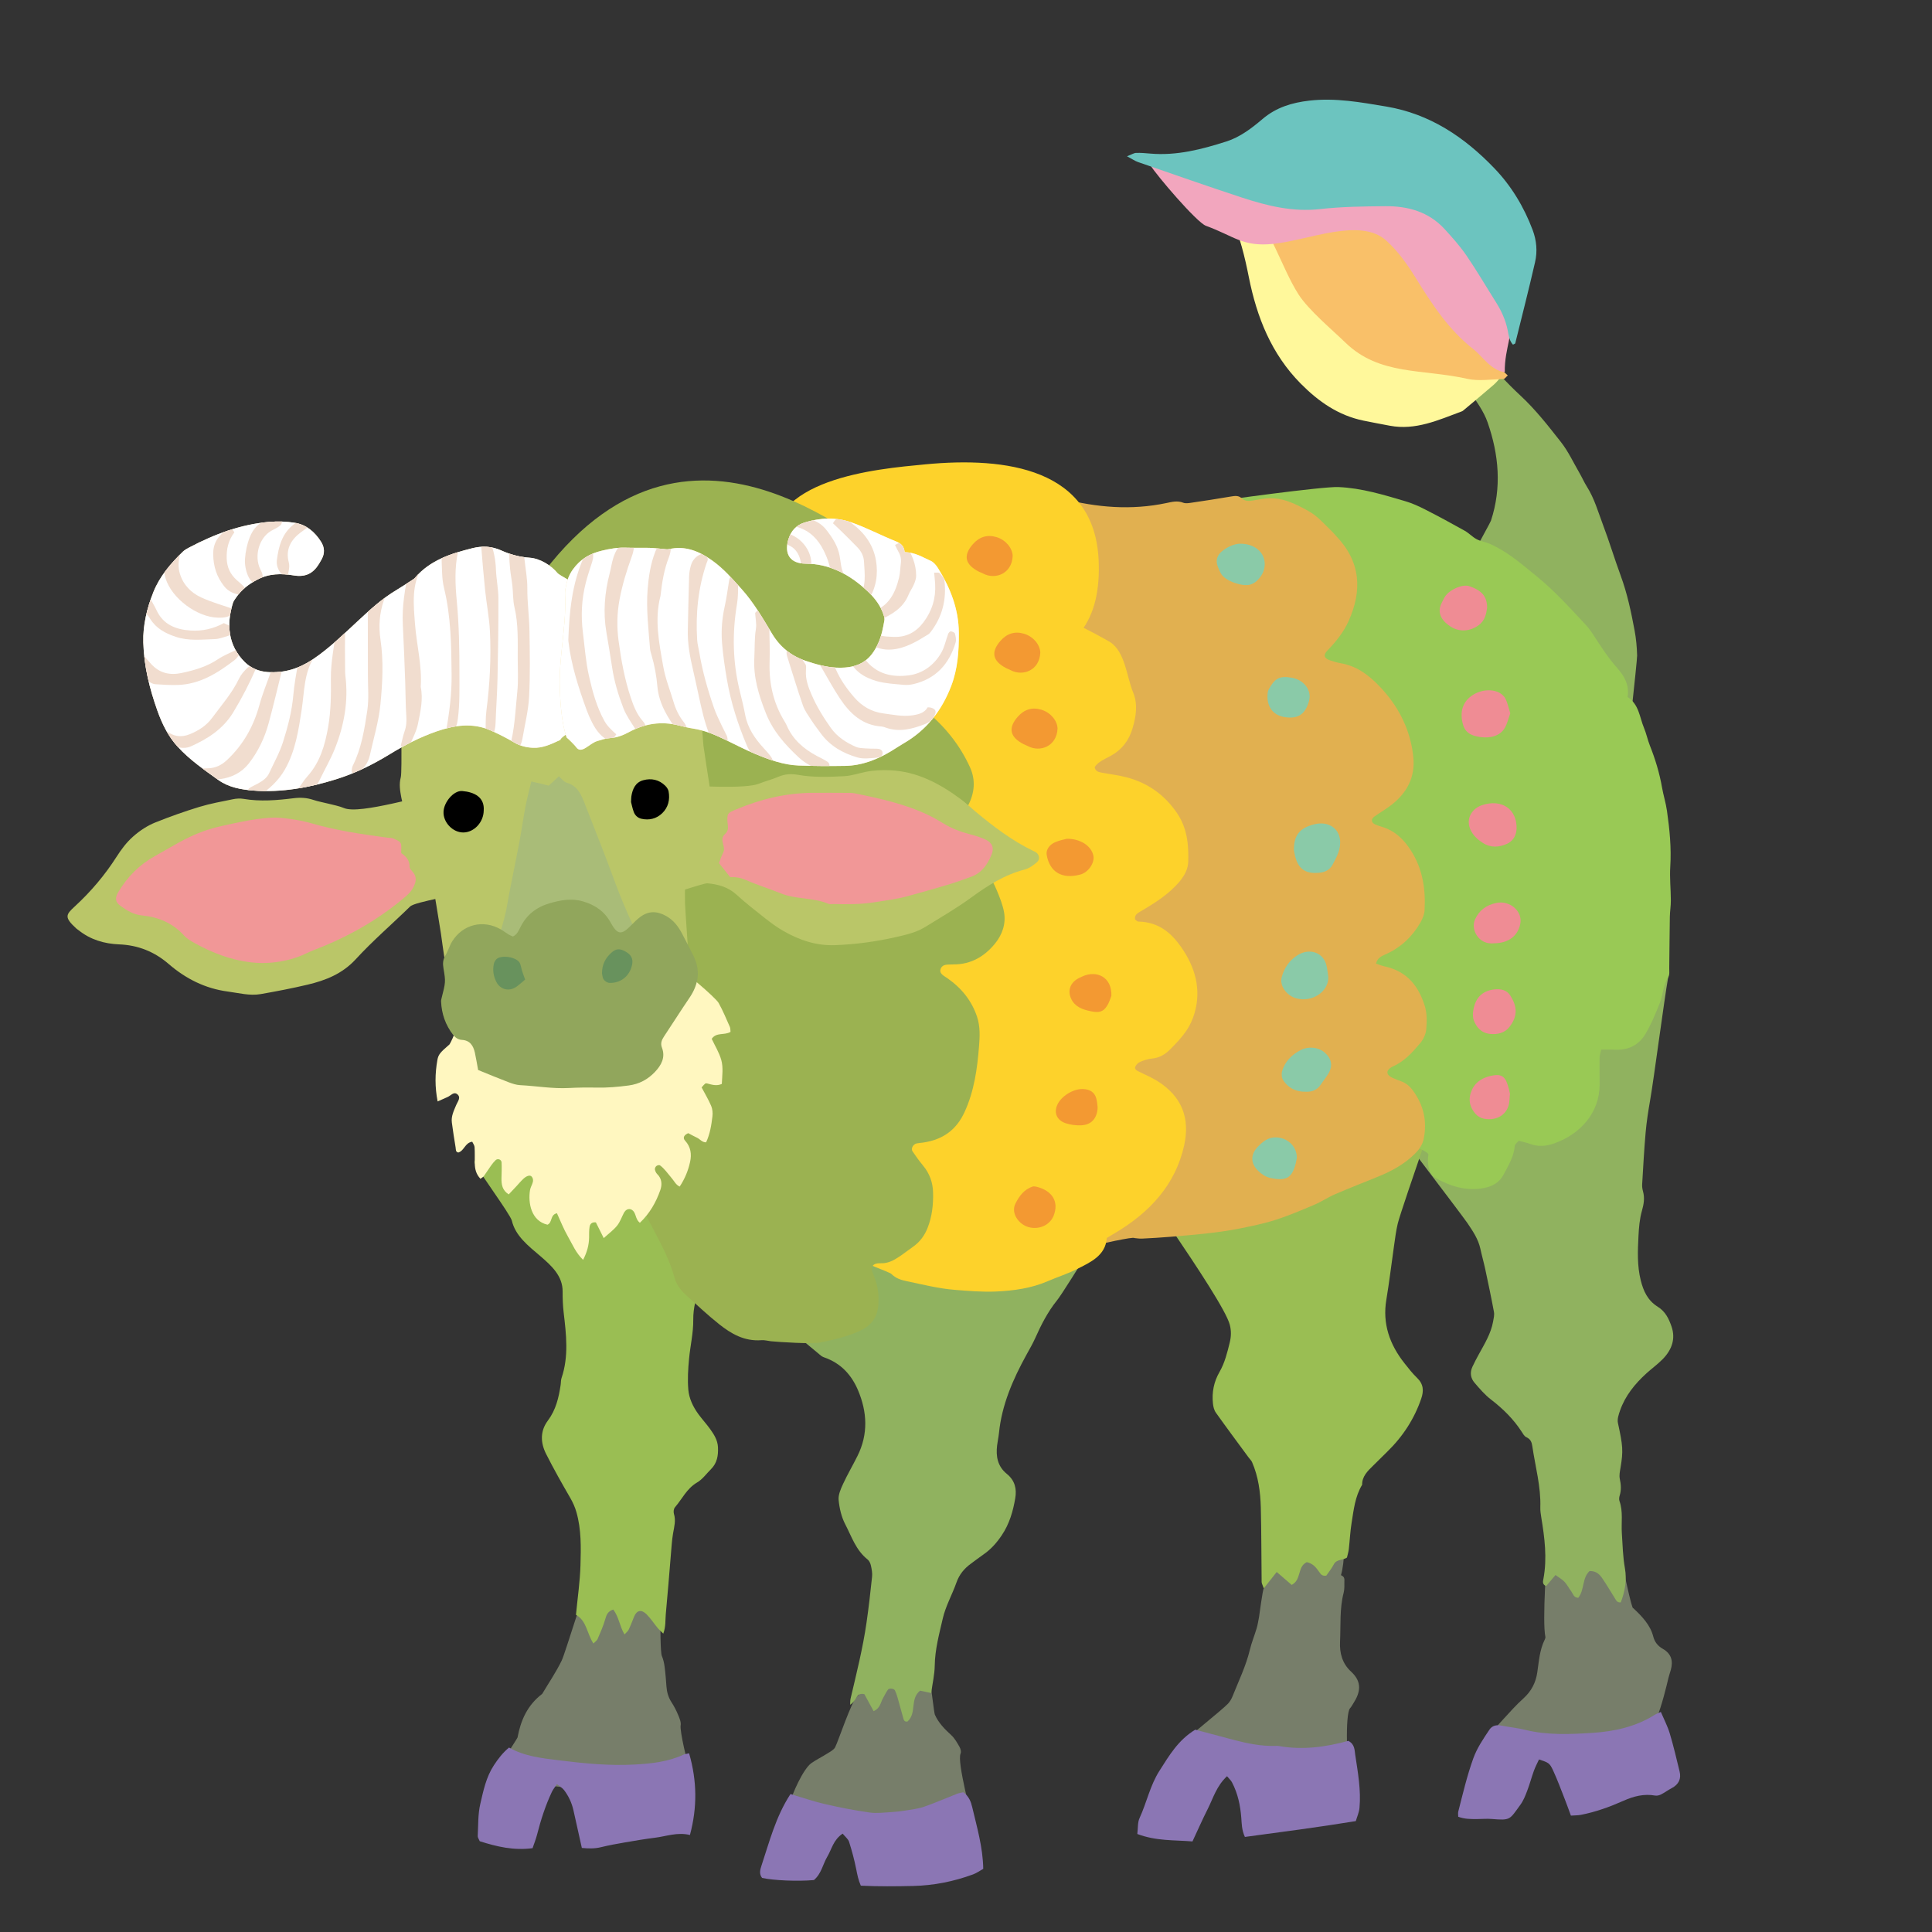 <?xml version="1.0" encoding="iso-8859-1"?>
<!-- Generator: Adobe Illustrator 29.1.0, SVG Export Plug-In . SVG Version: 9.03 Build 55587)  -->
<svg version="1.1" id="&#x30EC;&#x30A4;&#x30E4;&#x30FC;_1"
	 xmlns="http://www.w3.org/2000/svg" xmlns:xlink="http://www.w3.org/1999/xlink" x="0px" y="0px" viewBox="0 0 283.46 283.46"
	 style="enable-background:new 0 0 283.46 283.46;" xml:space="preserve">
<rect x="0" y="0" width="283.46" height="283.46" fill="#333333" stroke="none"/>
<rect x="1.855" y="-0.67" style="fill:none;" width="283.464" height="283.465"/>
<g>
	<path style="fill-rule:evenodd;clip-rule:evenodd;fill:#90B25F;" d="M238.403,112.785c-1.724-1.624-24.61-25.559-24.917-25.75
		c-0.359-0.635,5.093-10.116,5.265-10.645c1.597-4.853,1.161-9.684-0.493-14.422c-0.56-1.613-1.649-3.107-2.66-4.562
		c-1.861-2.688-3.848-5.307-5.795-7.974c0.396-0.608,0.93-0.733,1.577-0.55c2.405,0.687,4.477,1.849,6.15,3.532
		c1.846,1.853,3.575,3.798,5.5,5.579c2.265,2.1,4.11,4.476,5.968,6.838c1.099,1.395,1.84,3.014,2.725,4.54
		c0.388,0.669,0.694,1.378,1.107,2.034c1.108,1.756,1.641,3.703,2.355,5.586c0.935,2.474,1.693,4.998,2.604,7.479
		c0.967,2.621,1.527,5.32,2.035,8.028c0.229,1.216,0.339,2.457,0.372,3.688C240.215,96.85,238.575,111.904,238.403,112.785z"/>
	<path style="fill-rule:evenodd;clip-rule:evenodd;fill:#777E6A;" d="M173.3,255.843c0.982-0.988,6.006-4.963,6.877-5.89
		c0.286-0.306,0.506-0.689,0.656-1.067c0.904-2.258,1.975-4.464,2.542-6.824c0.26-1.073,0.686-2.107,1.003-3.172
		c0.156-0.526,0.235-1.069,0.341-1.609c0.063-0.337,0.518-3.968,0.702-4.235c0.75-1.081,1.915-14.721,2.748-15.826
		c0.849,0.275,8.118,0.467,8.439,0c0.14-0.204,1.289,10.077,0.136,13.886c0.584,0.242,0.503,0.623,0.501,0.94
		c0,0.547,0.029,1.111-0.107,1.639c-0.613,2.373-0.411,4.784-0.529,7.182c-0.081,1.657,0.318,3.195,1.614,4.386
		c1.667,1.526,1.379,3.054,0.328,4.677c-0.154,0.236-0.283,0.494-0.475,0.704c-0.738,0.822-0.519,8.842,0.141,9.861
		c-1.249,0.866-5-0.896-6.43-0.717C189.567,260.059,173.87,256.038,173.3,255.843z"/>
	<path style="fill-rule:evenodd;clip-rule:evenodd;fill:#777E6A;" d="M72.487,260.534c0.049-0.336,3.419-5.477,3.444-5.608
		c0.464-2.49,1.429-4.741,3.621-6.404c0.963-1.623,2.04-3.198,2.856-4.883c0.581-1.196,3.496-11.252,4.446-12.431
		c0.215,0.285,9.391-3.487,9.706-2.862c0.473,0.934,0.136,13.646,0.544,14.604c0.214,0.5,0.335,1.049,0.406,1.585
		c0.127,0.953,0.201,1.913,0.268,2.873c0.06,0.836,0.27,1.612,0.745,2.343c0.381,0.588,0.706,1.214,0.97,1.856
		c0.207,0.497,0.461,1.07,0.369,1.558c-0.14,0.756,0.98,5.721,1.357,6.298c-0.787,1.116-3.796,3.323-5.046,3.576
		C92.431,263.79,73.608,261.189,72.487,260.534z"/>
	<path style="fill-rule:evenodd;clip-rule:evenodd;fill:#777E6A;" d="M239.62,235.936c1.323,1.239,2.514,2.496,2.941,4.163
		c0.202,0.793,0.65,1.383,1.391,1.807c1.308,0.746,1.529,1.816,1.199,3.059c-0.109,0.399-0.256,0.792-0.353,1.194
		c-0.679,2.846-2.314,9.76-5.189,10.759c-2.54,0.884-13.576,0.925-16.075,0.355c-0.733-0.167-4.293-2.305-5.225-2.501
		c0.337-0.468,3.375-3.756,3.652-4.053c0.49-0.527,1.011-1.041,1.551-1.529c1.177-1.067,1.816-2.319,2.035-3.817
		c0.242-1.622,0.337-3.283,1.095-4.817c0.061-0.123,0.12-0.277,0.093-0.401c-0.479-2.266,0.195-11.973,0.415-13.995
		c0.615-0.23,6.689-12.136,7.234-12.875C234.759,212.773,239.24,236.524,239.62,235.936z"/>
	<path style="fill-rule:evenodd;clip-rule:evenodd;fill:#777E6A;" d="M134.721,236.888c0.717-0.106,2.223,14.203,2.44,14.685
		c0.526,1.186,1.411,2.097,2.39,2.99c0.525,0.477,0.877,1.125,1.225,1.732c0.16,0.286,0.281,0.71,0.16,0.978
		c-0.571,1.259,1.715,9.388,1.82,10.73c-0.546,0.315-8.918,1.074-11.654,1.431c-0.604,0.079-9.931-2.113-13.26-3.218
		c-0.283-0.093-1.756-1.311-2.01-1.431c0.318-1.491,2.03-5.282,3.217-6.107c0.725-0.504,1.543-0.903,2.294-1.379
		c0.431-0.276,0.977-0.544,1.183-0.933c0.463-0.879,2.383-6.721,3.193-7.407c0.756-0.638,0.402-0.949,0.963-1.699
		C127.638,247.645,133.84,238.262,134.721,236.888z"/>
	<path style="fill-rule:evenodd;clip-rule:evenodd;fill:#90B25F;" d="M244.433,135.318c0,0.555,0.386,7.712,0.32,8.072
		c-0.595,3.322-2.075,14.753-2.656,18.077c-0.271,1.559-0.515,3.128-0.653,4.699c-0.224,2.536-0.357,5.078-0.51,7.619
		c-0.023,0.338,0.039,0.689,0.128,1.021c0.264,0.963,0.117,1.867-0.16,2.835c-0.338,1.184-0.441,2.438-0.506,3.668
		c-0.111,2.194-0.212,4.391,0.338,6.571c0.386,1.522,0.995,2.913,2.479,3.837c1.164,0.725,1.652,1.813,2.032,2.913
		c0.619,1.785,0.054,3.411-1.308,4.793c-0.71,0.724-1.557,1.338-2.316,2.02c-1.759,1.586-3.188,3.368-3.935,5.518
		c-0.199,0.583-0.429,1.246-0.307,1.814c0.73,3.381,0.798,4.076,0.378,6.578c-0.089,0.537-0.215,1.107-0.103,1.626
		c0.178,0.829,0.239,1.625-0.018,2.446c-0.079,0.254-0.111,0.565-0.026,0.814c0.551,1.55,0.24,3.145,0.345,4.716
		c0.112,1.714,0.148,3.443,0.449,5.132c0.312,1.76,0.01,3.391-0.605,5.013c-0.538,0.045-0.677-0.294-0.862-0.592
		c-0.598-0.962-1.174-1.937-1.811-2.879c-0.399-0.585-0.868-1.151-1.909-1.133c-1.125,1.064-0.708,2.717-1.655,3.931
		c-0.679-0.021-0.76-0.582-1.031-0.945c-0.344-0.457-0.596-0.976-0.983-1.395c-0.326-0.355-0.791-0.608-1.329-1.002
		c-0.506,0.6-0.936,1.109-1.369,1.622c-0.604-0.239-0.471-0.71-0.403-1.057c0.567-3.031,0.18-6.03-0.316-9.029
		c-0.077-0.474-0.152-0.96-0.139-1.438c0.107-3.051-0.737-6.003-1.173-8.996c-0.081-0.566-0.237-1.034-0.889-1.332
		c-0.303-0.139-0.49-0.513-0.681-0.805c-1.171-1.807-2.694-3.329-4.471-4.693c-0.924-0.707-1.682-1.604-2.431-2.473
		c-0.596-0.694-0.703-1.517-0.321-2.341c0.291-0.632,0.619-1.253,0.958-1.866c0.849-1.537,1.774-3.054,2.081-4.781
		c0.083-0.466,0.208-0.961,0.123-1.416c-0.388-2.1-0.833-4.189-1.278-6.282c-0.218-1.008-0.505-2.004-0.722-3.014
		c-0.301-1.383-1.102-2.562-1.895-3.738c-0.833-1.227-12.208-16.138-13.057-17.307C202.582,161.615,242.037,138.752,244.433,135.318
		z"/>
	<path style="fill-rule:evenodd;clip-rule:evenodd;fill:#9ABE53;" d="M162.449,166.074c2.646-0.516,51.451-12.918,51.439-12.875
		c-0.572,2.205-8.275,24.094-8.808,26.305c-0.259,1.069-0.388,2.166-0.546,3.253c-0.382,2.653-0.694,5.317-1.136,7.959
		c-0.573,3.454,0.453,6.511,2.673,9.309c0.577,0.73,1.153,1.473,1.834,2.128c0.967,0.929,1.005,1.919,0.613,3.058
		c-1.009,2.947-2.679,5.543-5.014,7.81c-0.676,0.66-1.337,1.334-2.018,1.994c-0.837,0.811-1.664,1.617-1.632,2.822
		c-1.051,1.737-1.236,3.672-1.545,5.566c-0.212,1.286-0.266,2.596-0.414,3.893c-0.047,0.407-0.178,0.807-0.272,1.228
		c-0.592,0.412-1.535,0.228-1.921,0.979c-0.312,0.611-0.768,1.165-1.108,1.669c-0.644,0.102-0.828-0.238-1.024-0.517
		c-0.459-0.645-0.922-1.271-1.846-1.459c-0.775,0.38-0.908,1.065-1.111,1.729c-0.183,0.586-0.347,1.201-1.097,1.611
		c-0.683-0.588-1.371-1.184-2.199-1.899c-0.645,0.818-1.184,1.5-1.897,2.408c-0.166-0.492-0.312-0.721-0.316-0.953
		c-0.046-3.645-0.026-7.291-0.121-10.936c-0.06-2.258-0.355-4.504-1.284-6.636c-0.108-0.249-0.34-0.457-0.506-0.684
		c-1.606-2.186-3.232-4.363-4.802-6.572c-0.271-0.383-0.384-0.894-0.431-1.354c-0.174-1.613,0.133-3.177,0.959-4.609
		c0.788-1.371,1.136-2.837,1.502-4.314c0.218-0.88,0.243-1.749,0.008-2.636C179.383,190.402,164.364,169.932,162.449,166.074z"/>
	<g>
		<path style="fill-rule:evenodd;clip-rule:evenodd;fill:#FFF89B;" d="M180.15,30.354c2.41,1.262,4.167,2.49,5.793,4.094
			c2.758,2.724,4.521,6.14,6.947,9.073c0.532,0.643,1.021,1.348,1.641,1.896c3.165,2.78,6.502,5.286,10.581,6.619
			c1.328,0.433,2.596,1.05,3.917,1.497c3.17,1.074,6.414,1.096,9.682,0.568c0.532-0.088,1.062-0.182,1.468-0.25
			c0.618,0.572,0.374,0.99,0.09,1.357c-0.341,0.443-0.696,0.887-1.118,1.25c-1.474,1.279-2.977,2.523-4.473,3.777
			c-0.069,0.059-0.156,0.104-0.241,0.135c-3.401,1.26-6.744,2.808-10.532,2.09c-1.284-0.242-2.568-0.482-3.846-0.744
			c-3.694-0.758-6.604-2.79-9.222-5.436c-4.312-4.361-6.442-9.76-7.605-15.598c-0.604-3.032-1.315-6.001-2.605-8.815
			C180.479,31.545,180.41,31.184,180.15,30.354z"/>
		<path style="fill-rule:evenodd;clip-rule:evenodd;fill:#F9C069;" d="M221.22,55.085c-0.305,0.269-0.457,0.522-0.615,0.526
			c-1.78,0.029-3.636,0.35-5.335-0.032c-6.61-1.487-12.867-0.458-17.872-5.311c-1.933-1.872-5.427-4.794-6.883-7.077
			c-2.544-3.984-4.043-9.83-7.518-13.018c-0.233-0.213-0.415-0.484-0.613-0.729c0.183-0.199,0.356-0.488,0.441-0.464
			c1.992,0.566,4.004,0.307,6.008,0.145c6.169-0.517,11.473,1.398,15.86,5.733c1.021,1.01,1.944,2.19,2.625,3.447
			c1.925,3.559,4.426,6.713,6.76,9.981c0.7,0.983,1.713,1.749,2.604,2.587C218.144,52.248,219.621,53.605,221.22,55.085z"/>
		<path style="fill-rule:evenodd;clip-rule:evenodd;fill:#F2A6BE;" d="M220.782,54.605c-2-0.227-3.343-2.383-4.577-3.349
			c-3.633-2.831-6.102-6.609-8.47-10.441c-1.246-2.01-2.56-3.893-4.324-5.501c-3.813-3.475-11.357-0.076-16.558,0.463
			c-4.557,0.475-5.763-1.133-9.918-2.646c-1.36-0.497-7.353-7.533-8.143-8.878c0.489-0.748,5.936,1.019,6.426,1.174
			c3.458,1.08,6.9,2.217,10.358,3.299c2.182,0.684,4.439,0.758,6.702,0.627c3.132-0.18,6.26-0.463,9.397-0.545
			c1.547-0.04,3.135,0.129,4.646,0.465c1.632,0.363,5.286-2.203,6.432-0.904c2.683,3.035,8.222,16.775,8.538,18.201
			C222.387,48.133,220.697,51.025,220.782,54.605z"/>
		<path style="fill-rule:evenodd;clip-rule:evenodd;fill:#6CC4BF;" d="M221.981,50.569c-0.556-0.587-0.631-1.384-0.777-2.118
			c-0.303-1.492-0.914-2.84-1.722-4.116c-1.438-2.276-2.791-4.604-4.311-6.824c-0.953-1.39-2.087-2.667-3.232-3.911
			c-2.324-2.532-5.373-3.376-8.669-3.346c-3.19,0.029-6.401,0.061-9.56,0.42c-4.008,0.456-7.749-0.462-11.456-1.675
			c-5.116-1.677-10.194-3.465-15.284-5.222c-0.436-0.151-0.829-0.428-1.62-0.848c0.71-0.273,1.021-0.485,1.337-0.496
			c0.698-0.021,1.396,0.039,2.093,0.102c3.868,0.334,7.541-0.622,11.164-1.781c2.023-0.648,3.717-1.957,5.31-3.307
			c2.006-1.701,4.326-2.393,6.849-2.682c3.826-0.439,7.547,0.239,11.298,0.868c6.397,1.078,11.456,4.487,15.824,9.03
			c2.505,2.6,4.362,5.678,5.642,9.08c0.582,1.543,0.717,3.142,0.355,4.715c-0.912,3.984-1.927,7.946-2.908,11.914
			C222.296,50.429,222.175,50.457,221.981,50.569z"/>
	</g>
	<path style="fill-rule:evenodd;clip-rule:evenodd;fill:#99C955;" d="M175.308,141.396c0.58-0.502-6.352-37.889-7.232-38.268
		c0.378-0.655,9.005-28.723,8.841-29.326c2.262-0.413,17.136-2.436,19.427-2.342c3.452,0.144,6.653,1.139,9.872,2.087
		c1.019,0.299,1.994,0.752,2.93,1.229c1.941,0.992,3.854,2.026,5.747,3.089c0.629,0.353,1.119,0.905,1.757,1.246
		c0.579,0.309,1.295,0.405,1.908,0.672c2.613,1.133,4.645,2.948,6.758,4.654c2.698,2.178,4.975,4.702,7.296,7.186
		c0.392,0.422,0.746,0.883,1.053,1.356c1.126,1.722,2.204,3.455,3.608,5.028c1.059,1.185,1.818,2.556,1.521,4.257
		c1.701,1.104,1.747,2.948,2.411,4.532c0.351,0.834,0.519,1.725,0.853,2.564c0.802,2.014,1.423,4.061,1.791,6.173
		c0.203,1.154,0.565,2.288,0.728,3.444c0.388,2.717,0.657,5.436,0.482,8.189c-0.102,1.635,0.079,3.287,0.086,4.932
		c0.004,0.814-0.135,1.629-0.149,2.445c-0.042,2.475-0.05,4.952-0.086,7.429c-0.01,0.479,0.088,1.042-0.156,1.417
		c-0.757,1.175-0.735,2.521-1.218,3.739c-0.615,1.551-1.255,3.113-2.113,4.561c-0.87,1.472-2.295,2.396-4.316,2.318
		c-0.687-0.026-1.381-0.004-2.185-0.004c-0.087,0.425-0.228,0.809-0.235,1.194c-0.021,1.308,0.01,2.615,0.01,3.923
		c-0.002,4.186-2.88,7.286-6.631,8.628c-1.234,0.439-2.362,0.528-3.58,0.087c-0.497-0.181-1.027-0.295-1.654-0.469
		c-0.198,0.247-0.571,0.495-0.592,0.766c-0.116,1.559-0.936,2.885-1.659,4.245c-0.617,1.162-1.699,1.745-3.061,1.966
		c-2.507,0.408-4.719-0.306-6.808-1.453c-1.23-0.679-1.321-2.401-1.14-3.504c0.165-1.012-19.979-8.025-19.796-9.035
		C190.406,156.886,177.409,142.223,175.308,141.396z"/>
	<g>
		<path style="fill-rule:evenodd;clip-rule:evenodd;fill:#EF8C94;" d="M221.584,104.66c-0.268,0.729-0.428,1.477-0.8,2.128
			c-0.629,1.103-1.978,1.567-3.539,1.358c-1.606-0.217-2.384-0.781-2.675-2.143c-0.186-0.865-0.205-1.749,0.208-2.613
			c0.779-1.637,3.148-2.586,4.972-1.869c0.449,0.176,0.908,0.567,1.109,0.961C221.202,103.148,221.343,103.896,221.584,104.66z"/>
		<path style="fill-rule:evenodd;clip-rule:evenodd;fill:#EF8C94;" d="M222.514,121.604c-0.06,0.798-0.356,1.731-1.435,2.21
			c-1.155,0.512-2.374,0.592-3.497-0.131c-0.956-0.614-1.724-1.368-2.004-2.43c-0.351-1.339,0.442-2.652,1.889-3.129
			C220.3,117.191,222.579,118.668,222.514,121.604z"/>
		<path style="fill-rule:evenodd;clip-rule:evenodd;fill:#EF8C94;" d="M218.191,89.16c-0.141,0.869-0.273,1.88-1.286,2.598
			c-1.236,0.881-2.764,1.002-4.046,0.19c-1.119-0.709-2.189-1.899-1.311-3.545c0.162-0.308,0.297-0.633,0.497-0.922
			c0.684-1,2.546-1.813,3.523-1.479C217.392,86.625,218.171,87.479,218.191,89.16z"/>
		<path style="fill-rule:evenodd;clip-rule:evenodd;fill:#EF8C94;" d="M216.102,148.737c0.181-2.219,1.276-3.342,3.11-3.571
			c1.009-0.125,1.877,0.112,2.368,0.886c0.989,1.561,1.167,2.975-0.121,4.623c-0.665,0.854-1.719,1.142-2.851,1.018
			c-1.304-0.143-1.986-0.977-2.378-1.998C216.088,149.318,216.12,148.887,216.102,148.737z"/>
		<path style="fill-rule:evenodd;clip-rule:evenodd;fill:#EF8C94;" d="M219.204,138.398c-2.254,0.265-3.462-2.018-2.794-3.494
			c0.592-1.315,1.641-2.133,3.174-2.432c1.986-0.387,3.824,1.246,3.472,3.049C222.699,137.342,221.311,138.379,219.204,138.398z"/>
		<path style="fill-rule:evenodd;clip-rule:evenodd;fill:#EF8C94;" d="M221.538,160.444c-0.058,0.702-0.069,0.977-0.101,1.25
			c-0.198,1.757-1.788,2.821-3.73,2.438c-0.415-0.082-0.868-0.334-1.142-0.628c-1.026-1.098-1.196-2.366-0.577-3.664
			c0.588-1.234,1.761-1.864,3.203-2.076c0.926-0.137,1.477,0.122,1.829,0.923C221.326,159.373,221.447,160.121,221.538,160.444z"/>
	</g>
	<path style="fill-rule:evenodd;clip-rule:evenodd;fill:#E1B050;" d="M201.882,141.385c0.513,0.164,0.862,0.311,1.23,0.391
		c3.433,0.741,5.043,3.02,5.919,5.776c0.35,1.094,0.323,2.323,0.225,3.475c-0.059,0.712-0.433,1.488-0.92,2.066
		c-1.111,1.314-2.274,2.619-3.992,3.385c-0.069,0.03-0.143,0.061-0.203,0.099c-0.829,0.509-0.771,1.126,0.164,1.565
		c0.407,0.193,0.843,0.344,1.27,0.502c0.744,0.275,1.286,0.754,1.716,1.342c1.598,2.174,2.112,4.534,1.596,7.094
		c-0.172,0.854-0.633,1.53-1.258,2.158c-1.514,1.525-3.398,2.565-5.45,3.401c-2.105,0.856-4.227,1.681-6.307,2.579
		c-1.036,0.445-1.965,1.085-3.001,1.525c-1.88,0.799-3.763,1.605-5.715,2.232c-1.737,0.555-3.556,0.927-5.359,1.286
		c-3.324,0.656-6.715,0.913-10.098,1.201c-1.381,0.118-2.766,0.195-4.148,0.265c-0.378,0.02-0.758-0.052-1.104-0.08
		c-0.271-0.469-17.928,3.973-17.664,3.74c1.217-1.054-0.065-40.491-9.644-46.136c0.556-0.408,2.19-39.18,2.411-39.342
		c2.104-1.543-4.982-26.348-5.225-26.465c5.225-2.861,13.851-1.299,14.071-1.262c1.824,0.295,3.678,0.511,5.45,0.971
		c5.051,1.31,10.129,1.743,15.292,0.652c0.839-0.176,1.616-0.381,2.475-0.043c0.316,0.127,0.764,0.061,1.136,0.005
		c1.973-0.292,3.944-0.589,5.909-0.929c0.571-0.1,1.092-0.135,1.503,0.26c0.503,0.48,1.095,0.425,1.716,0.324
		c0.607-0.098,1.213-0.225,1.824-0.285c2.39-0.235,4.336,0.768,6.249,1.826c1.404,0.775,2.37,1.96,3.477,3.011
		c0.212,0.2,0.384,0.431,0.584,0.641c3.678,3.823,3.863,8.053,1.842,12.534c-0.727,1.615-1.846,3.006-3.114,4.314
		c-0.619,0.638-0.469,1.133,0.388,1.417c0.505,0.166,1.02,0.329,1.545,0.421c2.327,0.402,4.005,1.644,5.523,3.184
		c1.755,1.782,3.112,3.751,4.019,5.977c0.609,1.495,0.987,3.037,1.146,4.611c0.303,2.971-0.939,5.376-3.512,7.25
		c-0.716,0.522-1.494,0.979-2.218,1.496c-0.519,0.369-0.438,0.893,0.148,1.145c0.279,0.12,0.565,0.229,0.858,0.311
		c2.04,0.592,3.327,1.884,4.364,3.497c1.759,2.74,2.176,5.702,2.014,8.767c-0.031,0.598-0.272,1.223-0.581,1.761
		c-1.146,2.009-2.773,3.64-5.053,4.679C202.767,140.261,202.115,140.469,201.882,141.385z"/>
	<path style="fill-rule:evenodd;clip-rule:evenodd;fill:#9ABE53;" d="M70.936,145.731c0.771,0.33,37.174,23.105,37.66,23.604
		c-0.16,0.442-5.641,18.974-5.775,19.286c-0.693,1.612-1.122,3.282-1.107,5.017c0.02,1.937-0.439,3.817-0.617,5.73
		c-0.142,1.506-0.237,3.029-0.107,4.528c0.112,1.295,0.693,2.523,1.501,3.618c0.543,0.74,1.176,1.422,1.708,2.168
		c0.571,0.799,1.09,1.618,1.14,2.642c0.057,1.221-0.109,2.329-1.048,3.257c-0.661,0.65-1.214,1.457-2.005,1.921
		c-1.539,0.901-2.186,2.41-3.246,3.632c-0.197,0.226-0.254,0.677-0.164,0.967c0.308,0.978,0.047,1.898-0.121,2.852
		c-0.187,1.081-0.239,2.181-0.336,3.273c-0.246,2.876-0.462,5.753-0.738,8.626c-0.082,0.858,0.028,1.752-0.363,2.831
		c-0.396-0.393-0.645-0.604-0.847-0.852c-0.539-0.654-0.999-1.373-1.6-1.977c-0.768-0.77-1.45-0.608-1.835,0.336
		c-0.262,0.643-0.503,1.293-0.802,1.921c-0.109,0.231-0.355,0.408-0.609,0.692c-0.722-1.221-0.816-2.575-1.653-3.651
		c-0.824,0.272-0.998,0.801-1.176,1.429c-0.281,0.987-0.709,1.94-1.118,2.895c-0.095,0.223-0.355,0.389-0.616,0.656
		c-0.956-1.482-0.98-3.327-2.558-4.209c0.24-2.501,0.597-4.891,0.663-7.289c0.072-2.595,0.137-5.212-0.597-7.777
		c-0.214-0.741-0.511-1.41-0.902-2.085c-1.229-2.12-2.435-4.256-3.537-6.435c-0.828-1.634-0.916-3.349,0.251-4.906
		c1.185-1.585,1.596-3.373,1.873-5.219c0.054-0.339,0.022-0.702,0.131-1.021c1.08-3.178,0.693-6.389,0.314-9.607
		c-0.118-1.017-0.157-2.05-0.151-3.075c0.034-4.567-6.415-5.978-7.451-10.412c-0.22-0.935-5.122-7.537-5.438-8.455
		c-0.608-1.761,8.814-0.839,8.669-2.732c-0.085-1.116-0.712-2.224-1.228-3.281c-0.462-0.943-0.887-1.856-1.013-2.913
		c-0.115-0.938-0.521-1.846-0.789-2.768C75.187,158.561,71.157,146.574,70.936,145.731z"/>
	<path style="fill-rule:evenodd;clip-rule:evenodd;fill:#90B25F;" d="M108.597,188.965c1.099-0.263,9.646-23.473,9.646-23.963
		c1.738,0.417,44.595,12.114,45.412,11.803c0.004,0.739-7.488,12.424-7.739,12.785c-0.285,0.411-0.546,0.836-0.858,1.227
		c-1.355,1.694-2.305,3.564-3.162,5.487c-0.369,0.826-0.83,1.62-1.273,2.422c-2.016,3.652-3.645,7.41-4.054,11.51
		c-0.064,0.614-0.204,1.225-0.277,1.84c-0.184,1.566,0.042,3.045,1.425,4.168c1.221,0.994,1.468,2.241,1.238,3.579
		c-0.324,1.905-0.852,3.765-1.99,5.444c-0.722,1.074-1.566,2.04-2.686,2.811c-0.612,0.421-1.189,0.878-1.79,1.31
		c-1.036,0.748-1.75,1.625-2.17,2.82c-0.619,1.76-1.578,3.427-1.998,5.257c-0.528,2.286-1.144,4.551-1.179,6.911
		c-0.019,1.292-0.325,2.583-0.521,4.022c-0.518-0.112-1.057-0.225-1.63-0.348c-1.526,1.23-0.459,3.279-1.838,4.52
		c-0.407,0.093-0.534-0.148-0.609-0.422c-0.301-1.063-0.583-2.131-0.888-3.193c-0.094-0.327-0.213-0.652-0.365-0.959
		c-0.132-0.263-0.84-0.34-1.01-0.099c-0.282,0.401-0.495,0.838-0.732,1.259c-0.365,0.65-0.404,1.485-1.377,1.901
		c-0.482-0.886-0.941-1.733-1.353-2.491c-0.623-0.145-0.902,0.085-1.098,0.393c-0.253,0.401-0.463,0.823-0.991,1.16
		c0.021-0.305-0.005-0.616,0.065-0.91c0.868-3.692,1.796-7.375,2.335-11.118c0.324-2.248,0.581-4.503,0.817-6.758
		c0.058-0.535-0.052-1.097-0.169-1.634c-0.07-0.318-0.23-0.687-0.49-0.896c-1.739-1.389-2.335-3.363-3.268-5.141
		c-0.572-1.096-0.859-2.361-0.979-3.576c-0.074-0.764,0.301-1.609,0.646-2.357c0.643-1.393,1.434-2.733,2.12-4.116
		c1.593-3.193,1.429-6.444,0.083-9.627c-0.914-2.165-2.443-3.977-5.024-4.852c-0.139-0.046-0.269-0.131-0.39-0.21
		C120.417,198.886,108.768,189.184,108.597,188.965z"/>
	<g>
		<path style="fill-rule:evenodd;clip-rule:evenodd;fill:#8ACAA8;" d="M189.849,124.791c-0.052-2.236,0.826-3.305,2.957-3.846
			c1.955-0.494,3.569,0.45,3.792,2.225c0.175,1.358-0.45,2.531-1.09,3.703c-0.411,0.754-1.088,1.103-2.002,1.184
			c-1.742,0.155-2.785-0.41-3.327-1.896C189.99,125.645,189.919,125.096,189.849,124.791z"/>
		<path style="fill-rule:evenodd;clip-rule:evenodd;fill:#8ACAA8;" d="M194.889,143.341c0.065,2.153-2.386,3.801-4.748,3.119
			c-1.393-0.402-2.427-1.848-2.093-3.083c0.35-1.299,1.066-2.438,2.324-3.23c1.684-1.066,3.637-0.47,4.188,1.293
			C194.746,142.03,194.776,142.659,194.889,143.341z"/>
		<path style="fill-rule:evenodd;clip-rule:evenodd;fill:#8ACAA8;" d="M191.591,160.179c-1.553,0.024-2.611-0.614-3.308-1.669
			c-0.243-0.364-0.299-0.94-0.174-1.358c0.409-1.378,1.391-2.42,2.787-3.117c1.112-0.557,2.544-0.382,3.417,0.358
			c1.072,0.906,1.281,1.98,0.569,3.153c-0.326,0.538-0.74,1.034-1.084,1.565C193.276,159.91,192.489,160.221,191.591,160.179z"/>
		<path style="fill-rule:evenodd;clip-rule:evenodd;fill:#8ACAA8;" d="M181.87,79.77c2.245-0.041,3.746,1.318,3.688,3.084
			c-0.032,0.938-0.463,1.717-1.168,2.377c-0.251,0.236-0.603,0.437-0.951,0.539c-1.153,0.343-3.589-0.523-4.218-1.489
			c-0.227-0.351-0.384-0.741-0.54-1.126c-0.382-0.944-0.104-1.744,0.74-2.384C180.198,80.184,181.086,79.811,181.87,79.77z"/>
		<path style="fill-rule:evenodd;clip-rule:evenodd;fill:#8ACAA8;" d="M190.27,169.892c-0.062,0.28-0.133,0.759-0.279,1.22
			c-0.542,1.697-1.319,2.23-3.689,1.695c-0.623-0.141-1.238-0.572-1.693-1.007c-1.135-1.087-1.167-2.408-0.077-3.535
			c0.696-0.719,1.477-1.427,2.696-1.39C188.918,166.926,190.285,168.195,190.27,169.892z"/>
		<path style="fill-rule:evenodd;clip-rule:evenodd;fill:#8ACAA8;" d="M185.961,102.185c0.031-0.216-0.016-0.667,0.174-1.016
			c0.867-1.595,1.531-2.058,3.391-1.735c1.699,0.295,2.837,1.705,2.592,3.131c-0.033,0.201-0.091,0.402-0.154,0.598
			c-0.561,1.684-1.576,2.307-3.361,2.068C186.962,105.013,185.967,103.938,185.961,102.185z"/>
	</g>
	<path style="fill-rule:evenodd;clip-rule:evenodd;fill:#FDD22B;" d="M162.384,181.638c-0.17,2.585-2.39,3.564-4.453,4.597
		c-1.339,0.671-2.81,1.136-4.198,1.735c-2.409,1.045-4.995,1.404-7.624,1.52c-2.002,0.084-3.999-0.083-6.005-0.243
		c-2.414-0.189-4.691-0.781-7.014-1.261c-0.84-0.173-1.624-0.399-2.311-1.072c0.256-0.207-21.197-8.168-20.978-8.321
		c1.403-0.962,8.823-54.102,7.234-55.076c0.307-0.486,1.712-29.629,1.206-30.043c1.106-0.334,27.002-3.553,27.729-3.934
		c0.798-0.42,2.469,2.992,3.215,2.504c2.135-1.396,6.457-0.961,8.841-0.357c0.578,0.144,4.337,2.191,4.823,2.503
		c2.249,1.442,2.449,5.097,3.404,7.409c0.715,1.729,0.428,3.533-0.095,5.279c-0.513,1.719-1.516,3.127-3.3,4.074
		c-0.831,0.441-1.765,0.839-2.251,1.601c0.097,0.594,0.54,0.718,0.997,0.804c1.209,0.227,2.443,0.367,3.624,0.672
		c3.272,0.846,5.699,2.681,7.452,5.252c1.512,2.213,1.737,4.68,1.656,7.168c-0.034,1.023-0.521,1.981-1.239,2.846
		c-1.555,1.867-3.624,3.178-5.761,4.426c-0.475,0.276-0.911,0.535-0.805,1.177c0.139,0.095,0.316,0.315,0.498,0.317
		c2.991,0.052,4.844,1.705,6.266,3.734c2.069,2.961,2.977,6.191,1.975,9.667c-0.266,0.918-0.675,1.84-1.23,2.643
		c-0.685,0.99-1.537,1.9-2.42,2.763c-0.67,0.659-1.483,1.177-2.567,1.282c-0.604,0.057-1.209,0.253-1.761,0.486
		c-0.309,0.131-0.611,0.435-0.727,0.72c-0.152,0.393,0.264,0.582,0.605,0.752c0.871,0.435,1.783,0.814,2.598,1.319
		c3.732,2.326,4.817,5.564,3.979,9.425c-1.254,5.76-5.031,9.934-10.438,13.073C162.991,181.266,162.677,181.459,162.384,181.638z"/>
	<path style="fill-rule:evenodd;clip-rule:evenodd;fill:#8B76B4;" d="M166.864,269.079c0.113-0.885,0.03-1.686,0.335-2.347
		c1.056-2.286,1.529-4.761,2.92-6.934c1.412-2.204,2.716-4.481,5.248-6.023c1.846,0.489,3.753,1.004,5.66,1.505
		c2.004,0.522,4.027,0.943,6.141,0.874c0.152-0.004,0.311-0.008,0.461,0.019c3.489,0.626,6.888,0.15,10.193-0.754
		c0.97,0.491,0.912,1.38,1.016,2.047c0.388,2.583,0.864,5.174,0.623,7.793c-0.061,0.657-0.356,1.3-0.54,1.931
		c-5.51,0.898-10.891,1.599-16.273,2.323c-0.477-1.055-0.461-1.946-0.53-2.827c-0.139-1.792-0.501-3.54-1.361-5.183
		c-0.146-0.285-0.415-0.517-0.731-0.9c-1.541,1.438-2.019,3.194-2.819,4.784c-0.785,1.557-1.485,3.147-2.251,4.785
		C172.251,269.953,169.626,270.128,166.864,269.079z"/>
	<path style="fill-rule:evenodd;clip-rule:evenodd;fill:#8B76B4;" d="M101.101,257.238c1.184,4.072,1.205,7.982,0.126,11.99
		c-1.834-0.45-3.458,0.192-5.129,0.401c-1.472,0.182-2.936,0.435-4.396,0.685c-1.172,0.205-2.346,0.41-3.496,0.696
		c-0.961,0.24-1.894,0.211-2.839,0.116c-0.421-1.882-0.827-3.681-1.222-5.479c-0.24-1.095-0.701-2.106-1.392-3.014
		c-0.24-0.314-0.629-0.532-1.04-0.863c-0.299,0.447-0.572,0.767-0.742,1.13c-0.953,2.022-1.624,4.127-2.173,6.272
		c-0.168,0.656-0.426,1.294-0.66,1.989c-2.762,0.37-5.249-0.22-7.751-1.019c-0.107-0.269-0.309-0.526-0.294-0.773
		c0.082-1.575,0.022-3.184,0.376-4.709c0.449-1.935,0.852-3.923,1.989-5.657c0.609-0.929,1.288-1.823,2.222-2.605
		c2.264,1.291,4.808,1.559,7.3,1.869c3.692,0.457,7.405,0.832,11.148,0.622c2.467-0.138,4.904-0.397,7.155-1.448
		C100.474,257.353,100.705,257.335,101.101,257.238z"/>
	<path style="fill-rule:evenodd;clip-rule:evenodd;fill:#8B76B4;" d="M119.416,275.84c-2.374,0.212-5.916,0.063-7.603-0.314
		c-0.464-0.575-0.286-1.213-0.095-1.79c1.179-3.54,2.085-7.177,4.259-10.517c1.733,0.512,3.375,1.085,5.07,1.477
		c2.161,0.498,4.352,0.923,6.556,1.236c1.047,0.148,2.154-0.008,3.232-0.067c0.693-0.04,1.385-0.123,2.066-0.236
		c0.904-0.148,1.84-0.253,2.688-0.55c1.647-0.574,3.241-1.276,4.862-1.91c0.271-0.105,0.579-0.141,0.88-0.212
		c0.83,0.579,1.13,1.409,1.309,2.171c0.693,2.95,1.566,5.883,1.622,9.063c-0.474,0.264-0.949,0.616-1.493,0.816
		c-2.805,1.034-5.738,1.627-8.773,1.698c-2.543,0.056-5.09,0.082-7.697-0.041c-0.368-0.828-0.517-1.618-0.677-2.428
		c-0.269-1.349-0.626-2.686-1.047-4.007c-0.132-0.414-0.577-0.752-0.941-1.201c-1.373,0.913-1.593,2.263-2.251,3.375
		C120.709,273.544,120.521,274.91,119.416,275.84z"/>
	<path style="fill-rule:evenodd;clip-rule:evenodd;fill:#8B76B4;" d="M230.479,266.385c-0.309-0.834-0.58-1.611-0.883-2.378
		c-0.561-1.427-1.088-2.866-1.732-4.259c-0.507-1.091-0.663-1.138-2.062-1.605c-0.25,0.541-0.54,1.079-0.744,1.642
		c-0.355,0.979-0.617,1.985-0.991,2.963c-0.27,0.709-0.556,1.44-1.011,2.063c-1.593,2.178-1.402,2.297-4.192,2.066
		c-0.685-0.055-1.385,0.004-2.079,0.011c-0.924,0.004-1.852,0.026-2.835-0.336c0-0.248-0.053-0.521,0.008-0.768
		c0.669-2.609,1.278-5.227,2.198-7.787c0.554-1.538,1.462-2.868,2.368-4.219c0.407-0.609,1.028-0.746,1.8-0.592
		c1.128,0.229,2.295,0.323,3.403,0.604c3.266,0.819,6.617,0.661,9.903,0.456c3.221-0.202,6.399-0.911,9.134-2.643
		c0.235-0.148,0.514-0.244,0.915-0.427c0.47,1.107,0.991,2.093,1.3,3.126c0.553,1.852,0.995,3.732,1.45,5.608
		c0.254,1.043-0.093,1.888-1.179,2.455c-0.532,0.276-1.005,0.64-1.541,0.912c-0.245,0.124-0.592,0.215-0.858,0.167
		c-1.67-0.297-3.172,0.103-4.64,0.756c-2.008,0.892-4.073,1.648-6.276,2.073C231.497,266.358,231.036,266.344,230.479,266.385z"/>
	<path style="fill-rule:evenodd;clip-rule:evenodd;fill:#FDD22B;" d="M135.772,68.127c11.852-1.133,24.821,0.615,25.418,14.068
		c0.398,8.931-3.325,13.627-11.734,15.701c-4.242,1.046-8.817,0.76-13.08,1.911c-3.108,0.839-6.669,3.868-10.05,3.607
		c1.992,0.153-4.115-11.146-4.73-11.872c-2.824-3.328-7.955-5.818-8.343-10.588C112.377,70.169,128.54,68.82,135.772,68.127z"/>
	<path style="fill-rule:evenodd;clip-rule:evenodd;fill:#9BB251;" d="M113.115,196.787c-0.46-0.051-0.924-0.189-1.373-0.156
		c-2.548,0.197-4.479-0.958-6.228-2.344c-1.725-1.372-3.317-2.875-4.939-4.348c-0.765-0.693-1.342-1.502-1.605-2.473
		c-0.697-2.556-1.95-4.919-3.205-7.28c-0.725-1.368-1.428-2.747-2.096-4.138c-0.767-1.598-1.741-3.066-3.124-4.306
		c-0.327-0.293-6.078-4.582-9.101-5.857c-2.574-1.082-5.253-2.013-7.527-3.614c-0.749-0.527-1.381-1.104-1.745-1.881
		c-1.038-2.222-2.21-4.406-3.025-6.691c-0.551-1.548-0.825-3.245-0.467-4.892c0.653-3.037,0.215-6.03-0.279-9.03
		c-0.079-0.473-0.275-0.958-0.214-1.418c0.157-1.18-1.037-9.134-1.287-10.284c-0.041-0.186,12.508-8.501,13.562-8.852
		c0.615,0.289-0.779-35.083-0.64-35.34c22.284-29.035,48.157-1.9,52.347-1.25c0.552,0.084-1.507,15.337-1.069,15.668
		c1.18,0.892,3.498,4.984,4.639,5.91c2.902,2.347,5.127,5.15,6.586,8.385c0.841,1.858,0.671,3.776-0.301,5.602
		c-0.617,1.16-1.611,1.984-2.912,2.557c-0.591,0.257-0.589,1.016-0.082,1.393c0.117,0.087,0.236,0.188,0.377,0.234
		c1.766,0.6,2.811,1.858,3.82,3.188c1.216,1.607,2.282,3.279,3.036,5.094c0.426,1.023,0.845,2.074,1.045,3.146
		c0.314,1.703-0.254,3.346-1.363,4.682c-1.456,1.756-3.392,3.013-6.037,3.006c-0.076,0-0.153,0-0.231,0.004
		c-0.605,0.041-1.332-0.069-1.625,0.551c-0.363,0.772,0.418,1.102,0.934,1.461c2.139,1.488,3.602,3.361,4.373,5.688
		c0.469,1.428,0.396,2.88,0.283,4.306c-0.258,3.292-0.701,6.557-2.129,9.666c-1.156,2.514-3.094,4.042-6.111,4.468
		c-0.306,0.045-0.619,0.053-0.916,0.12c-0.512,0.114-0.87,0.756-0.607,1.152c0.475,0.705,0.976,1.404,1.525,2.067
		c1.006,1.204,1.465,2.533,1.498,4.035c0.037,1.738-0.146,3.431-0.785,5.081c-0.436,1.135-1.121,2.106-2.192,2.851
		c-0.67,0.466-1.304,0.975-1.985,1.426c-0.811,0.537-1.65,1.018-2.742,0.969c-1.064-0.048-1.563,0.476-1.139,1.458
		c0.562,1.294,0.887,2.632,0.836,4.027c-0.01,0.206,0,0.417-0.018,0.62c-0.143,1.679-0.861,2.947-2.674,3.789
		c-1.885,0.877-3.872,1.329-5.904,1.742C119.16,197.213,114.259,196.905,113.115,196.787z"/>
	<path style="fill-rule:evenodd;clip-rule:evenodd;fill:#FFF7C0;" d="M64.209,161.601c-0.414-2.108-0.392-4.097-0.036-6.081
		c0.144-0.802,0.412-1.099,1.657-2.182c0.317,0.095,2.769-6.658,3.131-6.542c1.513,0.479,29.495-4.038,30.133-5.064
		c0.865,0.366,5.884,4.598,6.343,5.423c0.628,1.127,1.122,2.33,1.647,3.513c0.094,0.214,0.066,0.483,0.096,0.728
		c-0.889,0.543-2.072,0.008-2.758,1.023c0.473,1.014,1.101,2.014,1.403,3.105c0.312,1.111,0.13,2.311,0.079,3.509
		c-0.776,0.347-1.443,0.113-2.117-0.062c-0.295-0.076-0.303-0.046-0.848,0.57c0.477,0.905,1.006,1.781,1.403,2.714
		c0.194,0.457,0.246,1.03,0.186,1.529c-0.155,1.28-0.347,2.565-0.928,3.816c-0.589,0.02-0.896-0.475-1.332-0.675
		c-0.462-0.212-0.904-0.466-1.294-0.67c-0.62,0.277-0.845,0.68-0.449,1.111c0.838,0.916,0.965,1.992,0.726,3.096
		c-0.274,1.257-0.751,2.461-1.529,3.632c-0.559-0.263-0.766-0.75-1.08-1.12c-0.334-0.395-0.641-0.812-0.983-1.202
		c-0.254-0.287-0.521-0.573-0.83-0.794c-0.107-0.076-0.4-0.004-0.528,0.1c-0.129,0.104-0.244,0.347-0.217,0.501
		c0.046,0.242,0.166,0.513,0.34,0.682c0.716,0.689,0.728,1.573,0.451,2.36c-0.623,1.77-1.535,3.398-2.993,4.786
		c-0.559-0.433-0.558-1.069-0.835-1.544c-0.348-0.599-1.038-0.631-1.412-0.064c-0.036,0.054-0.075,0.106-0.104,0.163
		c-0.326,0.629-0.561,1.333-0.996,1.871c-0.523,0.645-1.217,1.147-1.957,1.822c-0.421-0.843-0.803-1.608-1.153-2.309
		c-0.636-0.073-0.86,0.27-0.924,0.658c-0.085,0.507-0.062,1.035-0.069,1.554c-0.018,1.115-0.298,2.154-0.879,3.287
		c-1.076-1.028-1.572-2.292-2.226-3.424c-0.633-1.094-1.091-2.289-1.615-3.417c-1.034,0.236-0.627,1.352-1.384,1.684
		c-2.414-0.556-2.864-3.223-2.568-5.059c0.052-0.314,0.201-0.616,0.324-0.917c0.156-0.383,0.2-0.755-0.089-1.091
		c-0.214-0.249-0.693-0.141-1.189,0.317c-0.379,0.35-0.71,0.754-1.064,1.132c-0.347,0.371-0.697,0.741-1.103,1.17
		c-0.952-0.601-1.078-1.453-1.062-2.374c0.014-0.773,0.058-1.549,0.015-2.318c-0.026-0.441-0.578-0.623-0.879-0.325
		c-0.229,0.225-0.441,0.472-0.627,0.733c-0.375,0.525-0.719,1.076-1.097,1.6c-0.103,0.145-0.285,0.231-0.495,0.393
		c-0.652-0.667-0.828-1.459-0.838-2.312c-0.007-0.778,0.022-1.561-0.028-2.337c-0.02-0.275-0.23-0.538-0.344-0.787
		c-1.07,0.146-1.159,1.32-2.034,1.582c-0.433-0.057-0.356-0.475-0.402-0.735c-0.212-1.211-0.382-2.43-0.55-3.646
		c-0.131-0.951,0.296-1.765,0.645-2.608c0.205-0.495,0.758-1.1,0.125-1.581c-0.501-0.379-0.933,0.222-1.384,0.421
		C65.222,161.152,64.759,161.355,64.209,161.601z"/>
	<g>
		<path style="fill-rule:evenodd;clip-rule:evenodd;fill:#BAC668;" d="M64.911,116.41c0.252,0.385,3.21,13.642,3.292,14.18
			c-0.71,0.814-7.252,1.654-8.035,2.416c-2.649,2.585-5.47,5.006-7.968,7.725c-1.975,2.148-4.414,3.108-7.08,3.74
			c-2.271,0.538-4.568,0.977-6.868,1.38c-1.621,0.282-3.222-0.163-4.823-0.373c-3.32-0.438-6.177-1.881-8.694-4.053
			c-2.081-1.796-4.47-2.756-7.25-2.868c-2.167-0.086-4.22-0.684-5.96-2.082c-0.102-0.08-0.217-0.146-0.314-0.232
			c-1.836-1.674-1.552-2.044-0.228-3.263c2.356-2.169,4.393-4.577,6.12-7.276c0.689-1.076,1.457-2.119,2.455-2.994
			c0.997-0.875,2.08-1.582,3.275-2.059c2.101-0.84,4.241-1.602,6.407-2.262c1.607-0.49,3.273-0.787,4.923-1.125
			c0.501-0.103,1.049-0.143,1.549-0.057c2.469,0.419,4.929,0.211,7.376-0.094c0.998-0.124,1.924-0.074,2.872,0.242
			c0.734,0.247,1.509,0.375,2.263,0.569c0.752,0.196,1.531,0.333,2.24,0.631C52.86,119.564,62.225,116.512,64.911,116.41z"/>
		<path style="fill-rule:evenodd;clip-rule:evenodd;fill:#F19797;" d="M58.868,125.17c0.675,0.465,1.253,1.012,1.224,2.014
			c-0.009,0.307,0.405,0.621,0.616,0.937c0.305,0.457,0.362,0.91,0.185,1.47c-0.25,0.785-0.713,1.372-1.313,1.888
			c-3.632,3.113-7.693,5.52-12.105,7.346c-0.839,0.348-1.704,0.643-2.518,1.041c-1.598,0.78-3.297,1.188-5.042,1.361
			c-1.022,0.1-2.074,0.086-3.095-0.033c-2.943-0.338-5.659-1.391-8.237-2.811c-0.565-0.311-1.157-0.658-1.581-1.129
			c-1.665-1.836-3.781-2.711-6.172-2.943c-1.243-0.12-2.208-0.725-3.153-1.404c-0.788-0.564-0.832-1.161-0.32-2.023
			c1.326-2.227,3.079-4.006,5.354-5.267c2.323-1.29,4.547-2.735,7.088-3.642c1.848-0.66,3.745-1.016,5.641-1.406
			c1.391-0.289,2.81-0.493,4.227-0.596c0.959-0.069,1.947,0.049,2.907,0.183c1.023,0.142,2.052,0.329,3.042,0.618
			c3.687,1.073,7.469,1.627,11.261,2.135c0.257,0.033,0.542,0,0.77,0.098c0.403,0.174,0.91,0.336,1.117,0.665
			C58.962,123.99,58.838,124.511,58.868,125.17z"/>
		<path style="fill-rule:evenodd;clip-rule:evenodd;fill:#BAC668;" d="M95.044,132.109c0-1.027,4.71-15.967,5.064-16.966
			c2.044,0.228,9.319,0.599,11.185-0.144c0.964-0.383,1.982-0.631,2.934-1.041c0.941-0.41,1.887-0.447,2.855-0.276
			c2.256,0.4,4.529,0.317,6.791,0.196c1.023-0.055,2.029-0.397,3.043-0.611c1.209-0.255,2.416-0.311,3.662-0.257
			c4.012,0.177,7.328,1.972,10.439,4.285c0.727,0.541,1.383,1.175,2.08,1.757c2.645,2.205,5.379,4.283,8.496,5.794
			c0.117,0.057,0.242,0.101,0.352,0.169c0.538,0.318,0.698,1.061,0.208,1.475c-0.532,0.449-1.148,0.914-1.803,1.082
			c-2.955,0.766-5.436,2.347-7.869,4.123c-2.143,1.561-4.451,2.898-6.713,4.294c-1.342,0.828-2.879,1.173-4.392,1.515
			c-2.91,0.658-5.853,1.053-8.849,1.167c-2.777,0.106-5.236-0.743-7.575-2.071c-0.954-0.54-1.844-1.205-2.708-1.883
			c-1.429-1.122-2.861-2.248-4.202-3.469c-1.23-1.12-2.686-1.509-4.261-1.653C103.215,129.541,95.646,132.138,95.044,132.109z"/>
		<path style="fill-rule:evenodd;clip-rule:evenodd;fill:#F19797;" d="M107.128,128.685c-0.536-0.671-1.094-1.366-1.646-2.058
			c0.156-0.415,0.265-0.716,0.385-1.012c0.099-0.24,0.236-0.466,0.312-0.712c0.261-0.83-0.699-1.746,0.215-2.556
			c0.842-0.745,0.078-1.74,0.402-2.814c0.161-0.387,0.74-0.574,1.267-0.797c3.562-1.499,7.261-2.389,11.142-2.414
			c1.816-0.01,3.633,0.002,5.45,0.01c0.257,0.002,0.52,0.02,0.772,0.07c3.685,0.751,7.356,1.551,10.777,3.184
			c0.758,0.361,1.486,0.784,2.203,1.221c1.229,0.752,2.553,1.251,3.945,1.607c0.748,0.191,1.499,0.429,2.202,0.745
			c1.009,0.455,1.337,1.223,0.924,2.235c-0.576,1.414-1.415,2.649-2.925,3.217c-1.213,0.457-2.439,0.881-3.68,1.252
			c-1.922,0.578-3.856,1.112-5.792,1.643c-1.563,0.428-3.171,0.609-4.767,0.868c-2.012,0.325-3.998,0.307-6.004,0.261
			c-0.26-0.006-0.551,0.059-0.773-0.036c-2.234-0.941-4.74-0.62-6.984-1.53c-1.679-0.68-3.42-1.211-5.074-1.942
			C108.74,128.799,108.02,128.661,107.128,128.685z"/>
		<path style="fill-rule:evenodd;clip-rule:evenodd;fill:#BAC668;" d="M58.833,102.482c2.589-1.604,21.222-0.725,23.296-1.52
			c0.77-0.297,19.055-3.957,19.751-3.799c0.496,0.113,1.253,11.708,1.327,12.227c0.266,1.856,0.554,3.709,0.845,5.561
			c0.164,1.05,0.079,2.036-0.358,3.038c-0.539,1.245-0.92,2.559-1.383,3.837c-0.108,0.303-0.209,0.641-0.412,0.874
			c-0.734,0.837-0.953,1.864-0.982,2.895c-0.04,1.364-0.235,2.706-0.367,4.058c-0.093,0.961-0.037,1.937-0.043,2.906
			c-0.004,0.506,0.615,8.967,0.615,9.68c-0.436-0.192-13.47,3.337-13.927,3.545c-0.338-0.542-12.869-3.142-13.167-2.785
			c-1.58-0.719-6.925,1.532-7.597,3.038c-0.554,0.029-1.684-8.746-1.736-9.062c-0.441-2.621-0.813-5.255-1.327-7.86
			c-0.399-2.03-0.956-4.031-1.48-6.033c-0.093-0.355-0.335-0.688-0.564-0.989c-1.144-1.513-2.079-3.122-2.43-5.017
			c-0.189-1.014-0.375-1.994-0.086-3.057C59.023,113.228,58.798,103.42,58.833,102.482z"/>
		<path style="fill-rule:evenodd;clip-rule:evenodd;fill:#A9BC78;" d="M70.133,145.934c0.299-0.921,0.396-1.399,0.601-1.824
			c1.458-2.989,2.393-6.16,3.248-9.354c0.346-1.293,0.523-2.629,0.784-3.944c0.48-2.429,0.981-4.852,1.44-7.284
			c0.324-1.723,0.562-3.462,0.89-5.182c0.229-1.19,0.546-2.361,0.858-3.689c0.595,0.135,0.976,0.217,1.356,0.308
			c0.392,0.094,0.78,0.2,1.202,0.307c0.487-0.447,0.923-0.852,1.485-1.371c0.381,0.323,0.713,0.806,1.15,0.936
			c1.606,0.469,2.116,1.72,2.663,3.113c1.508,3.846,3.033,7.678,4.45,11.559c1.518,4.156,3.527,8.137,5.311,12.199
			c0.457,1.037,0.92,2.076,1.257,3.151c0.072,0.223-0.351,0.691-0.648,0.9c-0.144,0.1-0.623-0.056-0.777-0.239
			c-0.327-0.39-0.505-0.896-0.801-1.313c-2.287-3.208-5.29-5.175-9.328-5.321c-0.104-0.004-0.206,0-0.311-0.006
			c-5.677-0.402-10.311,1.553-13.803,6.1C70.988,145.203,70.742,145.371,70.133,145.934z"/>
		<path style="fill-rule:evenodd;clip-rule:evenodd;" d="M70.97,118.936c-0.027,1.715-1.422,3.201-3.004,3.203
			c-1.538,0-2.95-1.475-2.894-3.027c0.049-1.43,1.497-3.158,2.747-3.053C69.598,116.207,71.122,116.965,70.97,118.936z"/>
		<path style="fill-rule:evenodd;clip-rule:evenodd;" d="M92.585,117.674c0.024-0.447,0.018-0.645,0.048-0.835
			c0.17-1.089,0.603-2.054,1.739-2.365c1.185-0.326,2.325-0.09,3.234,0.81c0.223,0.221,0.433,0.527,0.489,0.824
			c0.227,1.216-0.051,2.354-0.944,3.214c-0.836,0.806-1.917,1.066-3.062,0.802c-0.521-0.121-0.928-0.501-1.111-1.012
			C92.782,118.572,92.673,118.001,92.585,117.674z"/>
		<path style="fill-rule:evenodd;clip-rule:evenodd;fill:#91A65C;" d="M70.148,156.988c-0.168-0.905-0.295-1.733-0.476-2.548
			c-0.229-1.021-0.721-1.804-1.908-1.87c-0.559-0.031-0.982-0.348-1.305-0.767c-1.099-1.425-1.665-3.052-1.744-4.847
			c-0.006-0.128,0.011-0.258,0.042-0.382c0.636-2.501,0.645-2.503,0.307-4.511c-0.111-0.66-0.097-1.251,0.277-1.862
			c0.401-0.653,0.597-1.435,1.004-2.085c1.566-2.508,4.541-3.232,7.113-1.769c0.395,0.224,0.752,0.511,1.14,0.745
			c0.215,0.133,0.459,0.219,0.659,0.311c0.621-0.312,0.841-0.852,1.102-1.379c0.886-1.783,2.318-2.916,4.223-3.479
			c1.635-0.483,3.27-0.79,4.968-0.289c1.758,0.518,3.146,1.459,4.047,3.107c0.992,1.816,1.589,1.865,3.019,0.384
			c0.404-0.419,0.823-0.831,1.283-1.183c1.212-0.93,2.453-0.93,3.799-0.19c1.086,0.598,1.778,1.491,2.334,2.532
			c0.579,1.082,1.13,2.18,1.683,3.277c1.103,2.189,0.788,4.236-0.561,6.221c-1.274,1.873-2.484,3.79-3.739,5.678
			c-0.339,0.513-0.534,1.007-0.294,1.634c0.542,1.414-0.088,2.555-1.006,3.534c-1.042,1.112-2.314,1.806-3.885,2.012
			c-1.549,0.202-3.087,0.342-4.649,0.311c-1.363-0.027-2.73-0.018-4.089,0.058c-2.412,0.133-4.787-0.3-7.181-0.419
			c-0.57-0.03-1.149-0.221-1.689-0.428C73.17,158.234,71.738,157.632,70.148,156.988z"/>
		<path style="fill-rule:evenodd;clip-rule:evenodd;fill:#68925D;" d="M77.046,143.722c-0.398,0.328-0.815,0.727-1.283,1.055
			c-1.059,0.741-2.359,0.43-2.943-0.719c-0.42-0.825-0.561-1.723-0.363-2.641c0.051-0.239,0.191-0.493,0.363-0.669
			c0.701-0.716,3.034-0.338,3.454,0.564c0.16,0.344,0.201,0.741,0.316,1.109C76.719,142.827,76.871,143.225,77.046,143.722z"/>
		<path style="fill-rule:evenodd;clip-rule:evenodd;fill:#68925D;" d="M88.322,142.794c0.007-1.308,0.518-2.241,1.375-3.011
			c0.683-0.615,1.228-0.655,2.106-0.156c0.821,0.469,1.111,1.061,0.937,1.914c-0.337,1.653-1.64,2.709-3.298,2.669
			c-0.405-0.008-0.89-0.376-1.003-0.785C88.372,143.177,88.345,142.918,88.322,142.794z"/>
		<g>
			<defs>
				<path id="SVGID_1_" d="M82.219,108.552c-1.391,0.651-2.589,1.225-4.028,1.161c-1.006-0.045-1.884-0.273-2.753-0.783
					c-1.113-0.65-2.271-1.236-3.448-1.76c-2.664-1.182-5.334-0.768-7.962,0.149c-2.398,0.835-4.642,1.991-6.808,3.318
					c-2.498,1.53-5.12,2.828-7.919,3.7c-3.928,1.223-7.942,1.967-12.083,1.656c-1.827-0.137-3.678-0.469-5.172-1.547
					c-2.092-1.51-4.242-2.972-5.995-4.911c-1.381-1.525-2.263-3.317-2.945-5.224c-1.161-3.25-1.98-6.584-2.081-10.042
					c-0.074-2.55,0.538-5.022,1.472-7.38c0.924-2.328,2.546-4.204,4.321-5.938c0.271-0.268,0.629-0.459,0.972-0.639
					c3.704-1.954,7.583-3.401,11.789-3.746c1.217-0.099,2.474-0.057,3.678,0.141c1.688,0.276,2.925,1.33,3.837,2.762
					c0.533,0.838,0.584,1.701,0.101,2.582c-0.125,0.226-0.251,0.454-0.386,0.674c-0.864,1.405-1.973,1.998-3.738,1.697
					c-1.774-0.302-3.619-0.285-5.329,0.623c-1.229,0.65-2.297,1.454-3.084,2.604c-0.183,0.267-0.393,0.536-0.487,0.837
					c-0.966,3.115-0.716,6.231,1.751,8.66c0.894,0.881,2.053,1.361,3.324,1.455c2.421,0.176,4.61-0.491,6.62-1.84
					c2.439-1.636,4.52-3.684,6.661-5.668c1.761-1.631,3.524-3.259,5.603-4.5c0.831-0.496,1.636-1.035,2.451-1.558
					c0.106-0.069,0.212-0.145,0.293-0.239c2.224-2.623,5.326-3.587,8.479-4.375c1.386-0.347,2.826-0.28,4.2,0.343
					c1.305,0.592,2.689,0.968,4.125,1.062c1.583,0.104,3.206,1.145,4.115,2.254c0.3,0.366,2.814,1.527,2.87,2.025
					c0.095,0.836,0.994,2.531,1.013,3.375c0.107,4.738-0.289,7.754-0.169,12.494c0.039,1.555,1.281,1.57,1.338,3.127
					C86.862,105.618,82.246,107.937,82.219,108.552z"/>
			</defs>
			<clipPath id="SVGID_00000027600395726529136360000000189661273997424001_">
				<use xlink:href="#SVGID_1_"  style="overflow:visible;"/>
			</clipPath>
			
				<path style="clip-path:url(#SVGID_00000027600395726529136360000000189661273997424001_);fill-rule:evenodd;clip-rule:evenodd;fill:#F6E2B7;" d="
				M82.219,108.552c-1.391,0.651-2.589,1.225-4.028,1.161c-1.006-0.045-1.884-0.273-2.753-0.783c-1.113-0.65-2.271-1.236-3.448-1.76
				c-2.664-1.182-5.334-0.768-7.962,0.149c-2.398,0.835-4.642,1.991-6.808,3.318c-2.498,1.53-5.12,2.828-7.919,3.7
				c-3.928,1.223-7.942,1.967-12.083,1.656c-1.827-0.137-3.678-0.469-5.172-1.547c-2.092-1.51-4.242-2.972-5.995-4.911
				c-1.381-1.525-2.263-3.317-2.945-5.224c-1.161-3.25-1.98-6.584-2.081-10.042c-0.074-2.55,0.538-5.022,1.472-7.38
				c0.924-2.328,2.546-4.204,4.321-5.938c0.271-0.268,0.629-0.459,0.972-0.639c3.704-1.954,7.583-3.401,11.789-3.746
				c1.217-0.099,2.474-0.057,3.678,0.141c1.688,0.276,2.925,1.33,3.837,2.762c0.533,0.838,0.584,1.701,0.101,2.582
				c-0.125,0.226-0.251,0.454-0.386,0.674c-0.864,1.405-1.973,1.998-3.738,1.697c-1.774-0.302-3.619-0.285-5.329,0.623
				c-1.229,0.65-2.297,1.454-3.084,2.604c-0.183,0.267-0.393,0.536-0.487,0.837c-0.966,3.115-0.716,6.231,1.751,8.66
				c0.894,0.881,2.053,1.361,3.324,1.455c2.421,0.176,4.61-0.491,6.62-1.84c2.439-1.636,4.52-3.684,6.661-5.668
				c1.761-1.631,3.524-3.259,5.603-4.5c0.831-0.496,1.636-1.035,2.451-1.558c0.106-0.069,0.212-0.145,0.293-0.239
				c2.224-2.623,5.326-3.587,8.479-4.375c1.386-0.347,2.826-0.28,4.2,0.343c1.305,0.592,2.689,0.968,4.125,1.062
				c1.583,0.104,3.206,1.145,4.115,2.254c0.3,0.366,2.814,1.527,2.87,2.025c0.095,0.836,0.994,2.531,1.013,3.375
				c0.107,4.738-0.289,7.754-0.169,12.494c0.039,1.555,1.281,1.57,1.338,3.127C86.862,105.618,82.246,107.937,82.219,108.552z"/>
			
				<path style="clip-path:url(#SVGID_00000027600395726529136360000000189661273997424001_);fill-rule:evenodd;clip-rule:evenodd;fill:#FFFFFF;" d="
				M82.219,108.552c-1.391,0.651-2.589,1.225-4.028,1.161c-1.006-0.045-1.884-0.273-2.753-0.783c-1.113-0.65-2.271-1.236-3.448-1.76
				c-2.664-1.182-5.334-0.768-7.962,0.149c-2.398,0.835-4.642,1.991-6.808,3.318c-2.498,1.53-5.12,2.828-7.919,3.7
				c-3.928,1.223-7.942,1.967-12.083,1.656c-1.827-0.137-3.678-0.469-5.172-1.547c-2.092-1.51-4.242-2.972-5.995-4.911
				c-1.381-1.525-2.263-3.317-2.945-5.224c-1.161-3.25-1.98-6.584-2.081-10.042c-0.074-2.55,0.538-5.022,1.472-7.38
				c0.924-2.328,2.546-4.204,4.321-5.938c0.271-0.268,0.629-0.459,0.972-0.639c3.704-1.954,7.583-3.401,11.789-3.746
				c1.217-0.099,2.474-0.057,3.678,0.141c1.688,0.276,2.925,1.33,3.837,2.762c0.533,0.838,0.584,1.701,0.101,2.582
				c-0.125,0.226-0.251,0.454-0.386,0.674c-0.864,1.405-1.973,1.998-3.738,1.697c-1.774-0.302-3.619-0.285-5.329,0.623
				c-1.229,0.65-2.297,1.454-3.084,2.604c-0.183,0.267-0.393,0.536-0.487,0.837c-0.966,3.115-0.716,6.231,1.751,8.66
				c0.894,0.881,2.053,1.361,3.324,1.455c2.421,0.176,4.61-0.491,6.62-1.84c2.439-1.636,4.52-3.684,6.661-5.668
				c1.761-1.631,3.524-3.259,5.603-4.5c0.831-0.496,1.636-1.035,2.451-1.558c0.106-0.069,0.212-0.145,0.293-0.239
				c2.224-2.623,5.326-3.587,8.479-4.375c1.386-0.347,2.826-0.28,4.2,0.343c1.305,0.592,2.689,0.968,4.125,1.062
				c1.583,0.104,3.206,1.145,4.115,2.254c0.3,0.366,2.814,1.527,2.87,2.025c0.095,0.836,0.994,2.531,1.013,3.375
				c0.107,4.738-0.289,7.754-0.169,12.494c0.039,1.555,1.281,1.57,1.338,3.127C86.862,105.618,82.246,107.937,82.219,108.552z"/>
			<g style="clip-path:url(#SVGID_00000027600395726529136360000000189661273997424001_);">
				<path style="fill-rule:evenodd;clip-rule:evenodd;fill:#F1DDCF;" d="M75.729,79.839c0.934,0.429,1.14,1.345,1.227,2.229
					c0.141,1.409,0.425,2.794,0.413,4.234c-0.016,2.067,0.279,4.137,0.312,6.207c0.053,3.241,0.118,6.489-0.052,9.722
					c-0.109,2.055-0.631,4.086-0.974,6.127c-0.111,0.655-0.36,1.256-0.875,1.693c-0.344,0.293-0.704,0.269-1.065-0.193
					c0.806-2.681,0.891-5.539,1.183-8.362c0.166-1.606,0.066-3.241,0.062-4.863c-0.005-2.527,0.107-5.055-0.481-7.554
					c-0.236-1-0.184-2.064-0.297-3.094c-0.09-0.834-0.252-1.66-0.339-2.496c-0.079-0.768-0.129-1.541-0.134-2.314
					C74.704,80.532,75.052,80.088,75.729,79.839z"/>
				<path style="fill-rule:evenodd;clip-rule:evenodd;fill:#F1DDCF;" d="M58.784,109.493c0.185-0.726,0.324-1.477,0.575-2.188
					c0.267-0.752,0.309-1.486,0.253-2.28c-0.113-1.61-0.095-3.229-0.155-4.843c-0.105-2.835-0.205-5.672-0.354-8.506
					c-0.142-2.744,0.324-5.414,0.908-8.07c0.095-0.432,0.325-0.843,0.54-1.238c0.289-0.528,0.619-0.634,1.112-0.422
					c0.49,0.215,0.659,0.59,0.341,1.101c-1.661,2.667-1.337,5.56-1.117,8.481c0.233,3.09,1.055,6.126,0.841,9.256
					c0.384,1.828-0.048,3.616-0.397,5.38c-0.208,1.058-0.729,2.062-1.177,3.062C59.924,109.74,59.717,109.742,58.784,109.493z"/>
				<path style="fill-rule:evenodd;clip-rule:evenodd;fill:#F1DDCF;" d="M55.944,85.857c0.654,0.318,0.818,0.779,0.701,1.335
					c-0.066,0.312-0.234,0.603-0.337,0.909c-0.629,1.874-0.779,3.742-0.484,5.74c0.467,3.152,0.302,6.338-0.011,9.518
					c-0.249,2.533-1.001,4.945-1.537,7.408c-0.254,1.163-0.912,2.149-2.031,2.715c-0.131,0.066-0.365-0.005-0.519-0.078
					c-0.082-0.037-0.143-0.224-0.131-0.334c0.028-0.254,0.063-0.524,0.175-0.749c1.267-2.536,1.701-5.309,2.116-8.053
					c0.258-1.716,0.09-3.499,0.092-5.252c0.005-3.306-0.007-6.61-0.013-9.915C53.964,87.584,54.754,86.588,55.944,85.857z"/>
				<path style="fill-rule:evenodd;clip-rule:evenodd;fill:#F1DDCF;" d="M43.762,115.73c0.491-0.676,0.858-1.289,1.327-1.811
					c1.856-2.059,2.585-4.559,3.051-7.218c0.417-2.379,0.438-4.767,0.408-7.153c-0.034-2.482,0.54-4.885,0.774-7.33
					c0.067-0.693,0.535-0.961,1.319-0.996c0,0.309,0.001,0.547-0.001,0.785c-0.01,1.032-0.028,2.065-0.031,3.098
					c-0.002,0.902,0.009,1.805,0.021,2.708c0.006,0.451-0.008,0.908,0.047,1.354c0.456,3.687-0.173,7.228-1.53,10.637
					c-0.644,1.615-1.532,3.133-2.286,4.707c-0.384,0.802-0.992,1.348-1.766,1.735C44.775,116.408,44.62,116.35,43.762,115.73z"/>
				<path style="fill-rule:evenodd;clip-rule:evenodd;fill:#F1DDCF;" d="M41.452,97.789c-0.063,0.354-0.092,0.604-0.153,0.846
					c-0.624,2.508-1.213,5.025-1.897,7.517c-0.586,2.133-1.527,4.113-2.9,5.867c-1.055,1.348-2.521,2.056-4.141,2.285
					c-1.134,0.159-2.319-0.031-3.479-0.107c-0.464-0.029-0.801-0.417-0.739-0.744c0.088-0.458,0.438-0.608,0.848-0.643
					c0.518-0.041,1.036-0.074,1.554-0.091c1.087-0.031,1.961-0.459,2.763-1.212c2.381-2.232,3.898-4.935,4.754-8.072
					c0.458-1.678,1.132-3.297,1.706-4.945c0.162-0.461,0.448-0.807,0.948-0.865C40.935,97.6,41.17,97.721,41.452,97.789z"/>
				<path style="fill-rule:evenodd;clip-rule:evenodd;fill:#F1DDCF;" d="M71.831,79.207c0.631,1.551,0.879,2.927,0.933,4.365
					c0.053,1.416,0.355,2.826,0.36,4.241c0.013,3.884-0.046,7.769-0.128,11.653c-0.046,2.199-0.209,4.396-0.286,6.594
					c-0.023,0.663-0.122,1.299-0.464,1.855c-0.097,0.158-0.426,0.24-0.645,0.234c-0.123-0.004-0.344-0.258-0.343-0.398
					c0.007-1.162-0.04-2.34,0.108-3.488c0.498-3.864,0.705-7.742,0.516-11.629c-0.097-1.996-0.491-3.978-0.7-5.972
					c-0.229-2.187-0.412-4.377-0.584-6.569c-0.018-0.227,0.096-0.568,0.264-0.676C71.104,79.264,71.45,79.279,71.831,79.207z"/>
				<path style="fill-rule:evenodd;clip-rule:evenodd;fill:#F1DDCF;" d="M45.654,94.785c0.604,0.521,0.846,0.994,0.504,1.51
					c-1.578,2.395-1.488,5.174-1.899,7.85c-0.459,3.004-0.911,6.023-2.449,8.736c-0.955,1.681-2.344,2.924-3.924,3.979
					c-0.155,0.104-0.376,0.209-0.54,0.177c-0.294-0.059-0.625-0.158-0.835-0.355c-0.262-0.248-0.19-0.881,0.089-1.062
					c0.378-0.245,0.802-0.417,1.197-0.638c0.686-0.381,1.351-0.805,1.695-1.549c0.706-1.531,1.543-3.021,2.047-4.617
					c0.7-2.215,1.292-4.473,1.495-6.818c0.138-1.611,0.44-3.211,0.727-4.805C43.956,96.11,44.64,95.364,45.654,94.785z"/>
				<path style="fill-rule:evenodd;clip-rule:evenodd;fill:#F1DDCF;" d="M65.418,107.434c0.546-3.022,0.865-5.717,0.84-8.441
					c-0.039-4.269-0.088-8.529-1.111-12.724c-0.319-1.303-0.291-2.696-0.351-4.054c-0.039-0.905,0.993-2.243,1.846-2.51
					c0.285-0.089,0.519,0.064,0.577,0.349c0.05,0.246,0.059,0.521,0.004,0.767c-0.546,2.44-0.44,4.911-0.206,7.357
					c0.339,3.553,0.392,7.108,0.39,10.67c-0.002,2.195,0.058,4.391-0.228,6.578c-0.088,0.663-0.198,1.304-0.705,1.757
					C66.291,107.348,65.936,107.321,65.418,107.434z"/>
				<path style="fill-rule:evenodd;clip-rule:evenodd;fill:#F1DDCF;" d="M22.948,106.119c0.547,0.425,0.999,0.787,1.461,1.133
					c1.066,0.801,2.171,0.997,3.464,0.459c1.294-0.538,2.397-1.232,3.242-2.378c1.382-1.878,2.941-3.626,3.955-5.765
					c0.271-0.57,0.718-1.084,1.177-1.531c0.366-0.355,0.875-0.514,1.362-0.073c-0.99,2.279-2.114,4.448-3.387,6.546
					c-1.486,2.448-3.753,3.905-6.282,5.021c-0.448,0.199-1.042,0.247-1.527,0.156c-1.075-0.204-2.143-0.492-3.181-0.841
					c-0.736-0.247-1.199-1.097-1.035-1.88C22.261,106.666,22.657,106.434,22.948,106.119z"/>
				<path style="fill-rule:evenodd;clip-rule:evenodd;fill:#F1DDCF;" d="M35.299,95.056c-0.136,0.594-0.139,0.849-0.25,1.036
					c-0.16,0.273-0.364,0.545-0.612,0.736c-2.49,1.909-5.101,3.573-8.377,3.67c-1.09,0.031-2.186-0.035-3.275-0.111
					c-0.303-0.022-0.64-0.174-0.881-0.365c-0.754-0.602-1.484-1.24-2.194-1.894c-0.178-0.164-0.316-0.429-0.362-0.667
					c-0.172-0.888-0.324-1.781-0.42-2.678c-0.021-0.205,0.175-0.467,0.333-0.649c0.21-0.239,0.699-0.181,0.853,0.073
					c0.098,0.162,0.196,0.334,0.244,0.517c0.306,1.108,1.081,1.872,1.822,2.698c1.232,1.37,2.776,1.666,4.421,1.326
					c1.888-0.395,3.747-0.931,5.401-2.043C32.896,96.104,33.938,95.725,35.299,95.056z"/>
				<path style="fill-rule:evenodd;clip-rule:evenodd;fill:#F1DDCF;" d="M34.562,89.465c-0.646,1.135-1.659,1.184-2.594,1.16
					c-3.06-0.074-6.765-2.83-7.672-5.756c-0.3-0.964-0.329-2.03-0.364-3.053c-0.022-0.617,0.5-1.029,0.956-1.395
					c0.434-0.344,0.846-0.998,1.484-0.551c0.527,0.367,0.139,0.94,0.028,1.43c-0.214,0.953-0.307,1.896-0.008,2.873
					c0.509,1.663,1.648,2.799,3.133,3.485C31.076,88.375,32.749,88.828,34.562,89.465z"/>
				<path style="fill-rule:evenodd;clip-rule:evenodd;fill:#F1DDCF;" d="M20.56,85.589c0.6-0.13,1.003,0.118,1.006,0.509
					c0.016,1.327,0.877,2.279,1.376,3.383c0.974,2.15,2.829,2.889,5.03,3.029c1.72,0.111,3.336-0.255,4.872-1.09
					c0.253,0.117,0.477,0.241,0.716,0.326c0.343,0.123,0.55,0.344,0.531,0.709c-0.022,0.431-0.255,0.735-0.67,0.852
					c-0.625,0.174-1.252,0.439-1.884,0.459c-1.926,0.06-3.847,0.307-5.768-0.34c-1.535-0.516-2.838-1.215-3.716-2.6
					c-0.105-0.164-0.199-0.34-0.33-0.481C20.479,88.996,20.22,87.406,20.56,85.589z"/>
				<path style="fill-rule:evenodd;clip-rule:evenodd;fill:#F1DDCF;" d="M41.515,76.144c-0.118,0.31-0.157,0.733-0.389,0.941
					c-0.377,0.339-0.88,0.536-1.33,0.794c-1.805,1.036-2.547,3.736-1.598,5.651c0.379,0.766,0.383,0.765,0.292,2.134
					c-1.075,0.279-1.747-0.355-2.102-1.182c-0.321-0.752-0.5-1.645-0.445-2.453c0.074-1.084,0.303-2.202,0.704-3.209
					c0.483-1.212,1.293-2.226,2.729-2.492C40.047,76.203,40.653,75.611,41.515,76.144z"/>
				<path style="fill-rule:evenodd;clip-rule:evenodd;fill:#F1DDCF;" d="M34.38,78.117c-0.882,1.167-1.171,2.445-1.118,3.864
					c0.048,1.255,0.519,2.253,1.419,3.082c0.381,0.353,0.802,0.668,1.144,1.055c0.143,0.158,0.248,0.544,0.154,0.675
					c-0.16,0.229-0.511,0.504-0.741,0.471c-0.908-0.13-1.732-0.473-2.34-1.236c-1.092-1.371-1.586-2.879-1.619-4.667
					c-0.031-1.731,0.763-2.802,2.062-3.674C33.717,77.434,34.077,77.517,34.38,78.117z"/>
				<path style="fill-rule:evenodd;clip-rule:evenodd;fill:#F1DDCF;" d="M45.137,77.376c-0.417,0.302-0.735,0.519-1.041,0.752
					c-1.454,1.112-2.222,2.509-1.727,4.38c0.191,0.725-0.071,1.355-0.174,2.232c-0.429-0.257-0.74-0.357-0.926-0.567
					c-0.492-0.557-0.734-1.291-0.648-1.98c0.25-2.014,0.766-3.951,2.5-5.272c0.297-0.226,0.658-0.399,1.014-0.509
					C44.653,76.256,44.822,76.433,45.137,77.376z"/>
			</g>
		</g>
		<g>
			<defs>
				<path id="SVGID_00000137090625736136720800000014926082976291235747_" d="M132.719,81.02c1.559,0.006,2.656,0.75,3.821,1.258
					c0.441,0.192,0.821,0.656,1.088,1.083c1.806,2.906,3.03,5.99,3.052,9.493c0.018,2.682-0.158,5.303-1.137,7.836
					c-1.38,3.577-3.6,6.43-6.945,8.365c-0.617,0.357-1.207,0.762-1.817,1.129c-2.083,1.26-4.305,2.137-6.766,2.184
					c-2.271,0.042-4.548,0.025-6.817-0.052c-2.235-0.076-4.32-0.848-6.355-1.69c-1.556-0.645-3.053-1.43-4.57-2.164
					c-1.463-0.709-2.953-1.32-4.577-1.566c-0.704-0.107-1.398-0.285-2.088-0.459c-2.579-0.659-5.011-0.279-7.335,0.982
					c-0.856,0.464-1.748,0.814-2.758,0.871c-0.638,0.035-1.273,0.248-1.892,0.437c-1.211,0.371-2.33,2.046-3.128,0.847
					c-0.13-0.197-1.152-1.223-1.351-1.352c-0.755-2.084-0.938-5.133-1.013-7.258c-0.155-4.407,0.896-8.658,0.796-13.068
					c-0.011-0.455-0.06-0.92,0.012-1.363c0.168-1.055,0.421-2.021,1.102-2.969c1.102-1.537,2.488-2.339,4.263-2.77
					c1.148-0.279,2.273-0.471,3.453-0.434c1.168,0.037,2.337-0.006,3.505,0.021c0.646,0.015,1.291,0.101,1.937,0.149
					c0.311,0.021,0.639,0.111,0.93,0.043c2.422-0.559,4.457,0.307,6.369,1.67c1.653,1.176,2.962,2.691,4.31,4.188
					c1.8,1.998,3.108,4.311,4.483,6.575c1.176,1.938,2.813,3.243,4.894,3.944c1.464,0.493,3.013,0.941,4.54,1.006
					c3.488,0.147,5.075-1.188,6.189-3.718c0.438-0.994,0.639-2.106,0.836-3.185c0.074-0.403-0.11-0.886-0.276-1.292
					c-0.495-1.227-1.335-2.234-2.288-3.115c-2.548-2.353-5.443-3.936-9.035-3.953c-2.186-0.012-3.117-1.379-2.498-3.498
					c0.377-1.287,1.147-2.156,2.44-2.547c2.29-0.693,4.528-0.812,6.865,0.01c2.215,0.779,4.273,1.881,6.438,2.748
					C132.084,79.681,132.666,80.072,132.719,81.02z"/>
			</defs>
			<clipPath id="SVGID_00000003072820278898126340000017182455142545771904_">
				<use xlink:href="#SVGID_00000137090625736136720800000014926082976291235747_"  style="overflow:visible;"/>
			</clipPath>
			
				<path style="clip-path:url(#SVGID_00000003072820278898126340000017182455142545771904_);fill-rule:evenodd;clip-rule:evenodd;fill:#F7E0A0;" d="
				M132.719,81.02c1.559,0.006,2.656,0.75,3.821,1.258c0.441,0.192,0.821,0.656,1.088,1.083c1.806,2.906,3.03,5.99,3.052,9.493
				c0.018,2.682-0.158,5.303-1.137,7.836c-1.38,3.577-3.6,6.43-6.945,8.365c-0.617,0.357-1.207,0.762-1.817,1.129
				c-2.083,1.26-4.305,2.137-6.766,2.184c-2.271,0.042-4.548,0.025-6.817-0.052c-2.235-0.076-4.32-0.848-6.355-1.69
				c-1.556-0.645-3.053-1.43-4.57-2.164c-1.463-0.709-2.953-1.32-4.577-1.566c-0.704-0.107-1.398-0.285-2.088-0.459
				c-2.579-0.659-5.011-0.279-7.335,0.982c-0.856,0.464-1.748,0.814-2.758,0.871c-0.638,0.035-1.273,0.248-1.892,0.437
				c-1.211,0.371-2.33,2.046-3.128,0.847c-0.13-0.197-1.152-1.223-1.351-1.352c-0.755-2.084-0.938-5.133-1.013-7.258
				c-0.155-4.407,0.896-8.658,0.796-13.068c-0.011-0.455-0.06-0.92,0.012-1.363c0.168-1.055,0.421-2.021,1.102-2.969
				c1.102-1.537,2.488-2.339,4.263-2.77c1.148-0.279,2.273-0.471,3.453-0.434c1.168,0.037,2.337-0.006,3.505,0.021
				c0.646,0.015,1.291,0.101,1.937,0.149c0.311,0.021,0.639,0.111,0.93,0.043c2.422-0.559,4.457,0.307,6.369,1.67
				c1.653,1.176,2.962,2.691,4.31,4.188c1.8,1.998,3.108,4.311,4.483,6.575c1.176,1.938,2.813,3.243,4.894,3.944
				c1.464,0.493,3.013,0.941,4.54,1.006c3.488,0.147,5.075-1.188,6.189-3.718c0.438-0.994,0.639-2.106,0.836-3.185
				c0.074-0.403-0.11-0.886-0.276-1.292c-0.495-1.227-1.335-2.234-2.288-3.115c-2.548-2.353-5.443-3.936-9.035-3.953
				c-2.186-0.012-3.117-1.379-2.498-3.498c0.377-1.287,1.147-2.156,2.44-2.547c2.29-0.693,4.528-0.812,6.865,0.01
				c2.215,0.779,4.273,1.881,6.438,2.748C132.084,79.681,132.666,80.072,132.719,81.02z"/>
			
				<path style="clip-path:url(#SVGID_00000003072820278898126340000017182455142545771904_);fill-rule:evenodd;clip-rule:evenodd;fill:#FFFFFF;" d="
				M132.719,81.02c1.559,0.006,2.656,0.75,3.821,1.258c0.441,0.192,0.821,0.656,1.088,1.083c1.806,2.906,3.03,5.99,3.052,9.493
				c0.018,2.682-0.158,5.303-1.137,7.836c-1.38,3.577-3.6,6.43-6.945,8.365c-0.617,0.357-1.207,0.762-1.817,1.129
				c-2.083,1.26-4.305,2.137-6.766,2.184c-2.271,0.042-4.548,0.025-6.817-0.052c-2.235-0.076-4.32-0.848-6.355-1.69
				c-1.556-0.645-3.053-1.43-4.57-2.164c-1.463-0.709-2.953-1.32-4.577-1.566c-0.704-0.107-1.398-0.285-2.088-0.459
				c-2.579-0.659-5.011-0.279-7.335,0.982c-0.856,0.464-1.748,0.814-2.758,0.871c-0.638,0.035-1.273,0.248-1.892,0.437
				c-1.211,0.371-2.33,2.046-3.128,0.847c-0.13-0.197-1.152-1.223-1.351-1.352c-0.755-2.084-0.938-5.133-1.013-7.258
				c-0.155-4.407,0.896-8.658,0.796-13.068c-0.011-0.455-0.06-0.92,0.012-1.363c0.168-1.055,0.421-2.021,1.102-2.969
				c1.102-1.537,2.488-2.339,4.263-2.77c1.148-0.279,2.273-0.471,3.453-0.434c1.168,0.037,2.337-0.006,3.505,0.021
				c0.646,0.015,1.291,0.101,1.937,0.149c0.311,0.021,0.639,0.111,0.93,0.043c2.422-0.559,4.457,0.307,6.369,1.67
				c1.653,1.176,2.962,2.691,4.31,4.188c1.8,1.998,3.108,4.311,4.483,6.575c1.176,1.938,2.813,3.243,4.894,3.944
				c1.464,0.493,3.013,0.941,4.54,1.006c3.488,0.147,5.075-1.188,6.189-3.718c0.438-0.994,0.639-2.106,0.836-3.185
				c0.074-0.403-0.11-0.886-0.276-1.292c-0.495-1.227-1.335-2.234-2.288-3.115c-2.548-2.353-5.443-3.936-9.035-3.953
				c-2.186-0.012-3.117-1.379-2.498-3.498c0.377-1.287,1.147-2.156,2.44-2.547c2.29-0.693,4.528-0.812,6.865,0.01
				c2.215,0.779,4.273,1.881,6.438,2.748C132.084,79.681,132.666,80.072,132.719,81.02z"/>
			<g style="clip-path:url(#SVGID_00000003072820278898126340000017182455142545771904_);">
				<path style="fill-rule:evenodd;clip-rule:evenodd;fill:#F1DDCF;" d="M94.055,107.638c-0.291-0.231-0.668-0.405-0.855-0.702
					c-0.624-0.981-1.317-1.953-1.733-3.025c-0.745-1.932-1.348-3.92-1.657-5.986c-0.257-1.729-0.554-3.453-0.845-5.179
					c-0.496-2.921-0.255-5.798,0.491-8.649c0.197-0.754,0.297-1.533,0.534-2.27c0.323-1.005,0.803-1.917,1.89-2.328
					c0.661-0.248,1.2,0.112,1.127,0.824c-0.045,0.444-0.155,0.893-0.308,1.312c-0.755,2.072-1.398,4.16-1.804,6.341
					c-0.375,2.01-0.407,4.026-0.144,6.001c0.375,2.818,0.878,5.629,1.784,8.348c0.415,1.242,0.865,2.426,1.744,3.432
					C94.873,106.436,94.805,106.662,94.055,107.638z"/>
				<path style="fill-rule:evenodd;clip-rule:evenodd;fill:#F1DDCF;" d="M110.793,89.941c0.237-0.332,0.552-0.533,0.945-0.191
					c0.783,0.679,1.121,1.578,1.143,2.589c0.033,1.623,0.08,3.247,0.031,4.867c-0.09,3.059,0.549,5.917,2.139,8.544
					c0.135,0.223,0.275,0.445,0.375,0.682c0.885,2.076,2.484,3.439,4.418,4.477c0.513,0.275,1.05,0.516,1.535,0.834
					c0.273,0.181,0.438,0.539,0.206,0.846c-0.174,0.23-0.458,0.411-0.731,0.525c-0.146,0.06-0.383-0.043-0.557-0.118
					c-1.135-0.489-2.227-1.043-3.141-1.901c-1.992-1.867-3.747-3.82-4.798-6.479c-1.042-2.644-1.84-5.23-1.686-8.086
					c0.077-1.422,0.004-2.844,0.233-4.267C111.026,91.523,110.842,90.735,110.793,89.941z"/>
				<path style="fill-rule:evenodd;clip-rule:evenodd;fill:#F1DDCF;" d="M90.423,107.738c-0.318,0.463-0.528,0.768-0.75,1.088
					c-1.428-0.562-2.208-1.649-2.829-2.879c-0.292-0.576-0.558-1.172-0.777-1.778c-1.191-3.285-2.271-6.603-2.674-10.097
					c-0.009-0.065-0.013-0.131-0.011-0.194c0.145-4.152,0.545-8.259,2.265-12.113c0.151-0.338,0.419-0.632,0.665-0.917
					c0.141-0.161,0.58,0.008,0.643,0.216c0.181,0.594,0.005,1.142-0.179,1.701c-0.302,0.92-0.603,1.842-0.841,2.78
					c-0.61,2.402-0.723,4.807-0.408,7.297c0.268,2.114,0.41,4.242,0.883,6.328c0.515,2.273,1.115,4.506,2.254,6.582
					C89.088,106.52,89.67,107.066,90.423,107.738z"/>
				<path style="fill-rule:evenodd;clip-rule:evenodd;fill:#F1DDCF;" d="M98.142,79.293c0.13,0.377,0.329,0.67,0.31,0.949
					c-0.032,0.511-0.126,1.039-0.311,1.514c-0.69,1.764-1,3.604-1.209,5.473c-0.008,0.063-0.006,0.13-0.023,0.192
					c-0.915,3.497-0.204,6.923,0.401,10.367c0.317,1.802,1.006,3.478,1.517,5.212c0.309,1.049,0.783,2.049,1.479,2.925
					c0.196,0.245,0.353,0.544,0.444,0.841c0.112,0.367,0.208,0.82-0.186,1.062c-0.399,0.242-0.764-0.012-1.001-0.337
					c-1.498-2.054-2.885-4.155-3.114-6.796c-0.134-1.551-0.416-3.078-0.855-4.574c-0.091-0.31-0.197-0.625-0.221-0.944
					c-0.227-2.904-0.583-5.814-0.352-8.727c0.148-1.857,0.425-3.713,1.112-5.482C96.469,80.1,96.987,79.543,98.142,79.293z"/>
				<path style="fill-rule:evenodd;clip-rule:evenodd;fill:#F1DDCF;" d="M113.078,112.405c-1.554-0.542-2.805-1.364-3.504-3.026
					c-1.318-3.124-2.344-6.324-2.919-9.661c-0.309-1.782-0.571-3.579-0.718-5.38c-0.148-1.812,0-3.623,0.4-5.41
					c0.269-1.195,0.414-2.418,0.619-3.627c0.031-0.188,0.051-0.407,0.159-0.549c0.104-0.135,0.314-0.25,0.481-0.256
					c0.161-0.004,0.412,0.104,0.473,0.233c0.133,0.284,0.238,0.613,0.232,0.923c-0.018,0.973-0.002,1.957-0.161,2.91
					c-0.733,4.341-0.646,8.644,0.421,12.923c0.281,1.13,0.556,2.263,0.771,3.407c0.365,1.928,1.415,3.459,2.706,4.865
					c0.395,0.429,0.796,0.859,1.12,1.338C113.422,111.48,113.518,111.937,113.078,112.405z"/>
				<path style="fill-rule:evenodd;clip-rule:evenodd;fill:#F1DDCF;" d="M100.919,92.274c0.059-2.589,0.106-5.179,0.188-7.768
					c0.015-0.512,0.118-1.032,0.258-1.528c0.224-0.787,0.732-1.375,1.498-1.675c0.205-0.082,0.549-0.048,0.714,0.08
					c0.166,0.131,0.237,0.439,0.261,0.679c0.02,0.176-0.104,0.366-0.165,0.548c-1.255,3.668-1.621,7.448-1.385,11.298
					c0.034,0.577,0.202,1.146,0.297,1.723c0.457,2.814,1.241,5.544,2.169,8.232c0.314,0.914,0.764,1.782,1.17,2.664
					c0.215,0.471,0.486,0.916,0.697,1.389c0.214,0.474,0.16,1.15-0.139,1.241c-0.34,0.101-0.753,0.097-1.098,0.004
					c-0.77-0.206-1.081-0.868-1.352-1.545c-0.697-1.751-1.086-3.589-1.49-5.421c-0.281-1.26-0.537-2.525-0.834-3.782
					C101.23,96.393,100.844,94.361,100.919,92.274z"/>
				<path style="fill-rule:evenodd;clip-rule:evenodd;fill:#F1DDCF;" d="M116.17,94.633c0.949,0.746,1.33,1.883,1.994,2.807
					c0.16,0.222,0.1,0.633,0.08,0.953c-0.08,1.271,0.348,2.42,0.836,3.552c0.752,1.729,1.732,3.323,2.824,4.858
					c0.936,1.315,2.232,2.14,3.663,2.774c0.399,0.176,0.882,0.186,1.331,0.222c0.577,0.044,1.16,0.042,1.739,0.048
					c0.435,0.006,0.817,0.154,0.856,0.605c0.045,0.49-0.439,0.684-0.78,0.708c-0.96,0.069-1.989,0.235-2.882-0.021
					c-2.143-0.613-4.061-1.688-5.418-3.555c-0.457-0.628-0.937-1.242-1.358-1.893c-0.455-0.707-0.98-1.406-1.251-2.187
					c-0.829-2.381-1.548-4.798-2.312-7.2C115.269,95.594,115.443,95.046,116.17,94.633z"/>
				<path style="fill-rule:evenodd;clip-rule:evenodd;fill:#F1DDCF;" d="M120.327,97.586c0.22-0.43,0.345-0.73,0.521-1.001
					c0.101-0.152,0.279-0.254,0.483-0.429c0.192,0.178,0.425,0.312,0.541,0.514c0.288,0.505,0.543,1.031,0.777,1.564
					c0.657,1.502,1.597,2.822,2.657,4.053c1.137,1.32,2.563,2.164,4.328,2.387c1.41,0.181,2.793,0.499,4.25,0.277
					c0.941-0.145,1.75-0.354,2.225-1.176c0.211,0.02,0.346,0.011,0.469,0.047c0.611,0.176,0.802,0.473,0.638,0.924
					c-0.261,0.721-0.786,1.212-1.464,1.475c-1.898,0.74-3.832,1.265-5.869,0.51c-0.181-0.066-0.375-0.127-0.564-0.141
					c-2.799-0.191-4.609-1.902-6.054-4.062C122.223,100.973,121.342,99.309,120.327,97.586z"/>
				<path style="fill-rule:evenodd;clip-rule:evenodd;fill:#F1DDCF;" d="M124.508,96.558c0.934-1.024,1.209-1.072,1.903-0.386
					c0.185,0.182,0.364,0.373,0.521,0.578c1.644,2.162,3.994,2.662,6.437,2.33c2.045-0.276,3.722-1.521,4.76-3.364
					c0.469-0.832,0.651-1.823,0.99-2.731c0.059-0.152,0.269-0.373,0.381-0.357c0.221,0.031,0.563,0.166,0.607,0.326
					c0.111,0.42,0.218,0.91,0.102,1.308c-0.934,3.153-2.889,5.315-6.164,6.104c-0.493,0.117-1.027,0.158-1.531,0.108
					c-1.288-0.128-2.611-0.185-3.846-0.532C126.826,99.424,125.239,98.459,124.508,96.558z"/>
				<path style="fill-rule:evenodd;clip-rule:evenodd;fill:#F1DDCF;" d="M127.441,92.604c1.687,0.729,2.082,0.791,3.703,0.842
					c1.844,0.062,3.258-0.707,4.341-2.139c1.263-1.668,1.843-3.557,1.718-5.649c-0.029-0.507-0.09-1.011-0.148-1.64
					c0.341,0.02,0.666-0.058,0.782,0.064c0.301,0.314,0.681,0.699,0.728,1.092c0.326,2.75-0.293,5.275-1.984,7.504
					c-0.116,0.152-0.251,0.311-0.411,0.41c-1.659,1.017-3.321,2.049-5.335,2.207c-1.202,0.094-2.316-0.193-3.301-0.91
					C126.879,93.908,126.872,93.566,127.441,92.604z"/>
				<path style="fill-rule:evenodd;clip-rule:evenodd;fill:#F1DDCF;" d="M126.92,90.631c0.472-0.385,0.76-0.771,1.139-0.904
					c2.377-0.831,3.311-2.756,3.848-4.978c0.167-0.687,0.173-1.411,0.265-2.116c0.079-0.604-0.044-1.152-0.351-1.676
					c-0.19-0.324-0.339-0.671-0.506-1.008c0.881-0.463,1.188-0.485,1.528-0.012c0.966,1.342,1.556,2.836,1.575,4.502
					c0.006,0.434-0.156,0.893-0.33,1.303c-0.225,0.534-0.584,1.014-0.801,1.55c-0.803,1.964-2.495,2.892-4.272,3.716
					C128.388,91.299,127.766,91.225,126.92,90.631z"/>
				<path style="fill-rule:evenodd;clip-rule:evenodd;fill:#F1DDCF;" d="M122.211,76.772c0.398-0.711,0.791-0.866,1.28-0.729
					c0.31,0.087,0.638,0.173,0.901,0.345c2.149,1.399,3.697,3.297,4.131,5.849c0.34,2.006,0.029,3.998-1.1,5.781
					c-0.104,0.164-0.199,0.334-0.319,0.484c-0.318,0.396-0.899,0.484-1.19,0.182c-0.275-0.287-0.204-0.607,0.002-0.875
					c1.273-1.654,0.94-3.57,0.848-5.424c-0.038-0.77-0.4-1.502-0.961-2.078c-0.763-0.786-1.542-1.558-2.322-2.327
					C123.076,77.58,122.655,77.193,122.211,76.772z"/>
				<path style="fill-rule:evenodd;clip-rule:evenodd;fill:#F1DDCF;" d="M121.924,84.907c0.021-1.55-0.443-2.87-1.086-4.156
					c-0.819-1.644-2.002-2.847-3.783-3.407c-0.123-0.039-0.25-0.068-0.371-0.115c-0.484-0.186-0.787-0.549-0.662-0.799
					c0.197-0.396,0.57-0.537,0.965-0.518c1.658,0.076,3.179,0.443,4.279,1.865c0.883,1.142,1.649,2.317,1.92,3.763
					c0.178,0.94,0.18,1.904,0.664,2.8c0.305,0.565-0.282,1.049-0.993,0.882C122.605,85.164,122.367,85.06,121.924,84.907z"/>
				<path style="fill-rule:evenodd;clip-rule:evenodd;fill:#F1DDCF;" d="M114.705,78.136c2.539,0.141,4.67,2.712,4.287,5.118
					c-0.029,0.184-0.114,0.42-0.252,0.508c-0.195,0.125-0.469,0.193-0.7,0.174c-0.147-0.014-0.343-0.205-0.399-0.358
					c-0.083-0.237-0.059-0.51-0.092-0.766c-0.217-1.644-1.004-2.784-2.738-3.083c-0.256-0.044-0.512-0.096-0.758-0.176
					c-0.406-0.137-0.723-0.582-0.602-0.877c0.128-0.312,0.365-0.532,0.737-0.539C114.381,78.134,114.576,78.136,114.705,78.136z"/>
			</g>
		</g>
	</g>
	<g>
		<path style="fill-rule:evenodd;clip-rule:evenodd;fill:#F39932;" d="M155.163,106.876c-0.101,2.638-2.58,3.552-4.37,2.582
			c-0.195-0.104-0.417-0.175-0.615-0.277c-2.031-1.048-2.307-2.378-0.841-4.036c0.947-1.072,2.115-1.418,3.444-1.021
			C154.101,104.516,155.111,105.686,155.163,106.876z"/>
		<path style="fill-rule:evenodd;clip-rule:evenodd;fill:#F39932;" d="M152.631,95.734c-0.101,2.639-2.58,3.551-4.37,2.582
			c-0.195-0.105-0.417-0.176-0.615-0.277c-2.031-1.049-2.307-2.378-0.841-4.035c0.947-1.072,2.115-1.419,3.444-1.023
			C151.568,93.375,152.579,94.543,152.631,95.734z"/>
		<path style="fill-rule:evenodd;clip-rule:evenodd;fill:#F39932;" d="M156.532,123.062c2.067-0.007,3.616,1.107,3.891,2.5
			c0.198,1.006-0.7,2.42-1.931,2.752c-2.714,0.732-4.492-0.41-4.92-2.87c-0.135-0.76,0.388-1.489,1.188-1.854
			C155.424,123.286,156.191,123.159,156.532,123.062z"/>
		<path style="fill-rule:evenodd;clip-rule:evenodd;fill:#F39932;" d="M151.592,174.064c0.15,0.012,0.305,0.008,0.451,0.044
			c2.364,0.575,3.348,2.216,2.549,4.249c-0.551,1.401-2.159,2.119-3.706,1.676c-1.422-0.406-2.631-2.052-1.887-3.48
			C149.564,175.467,150.237,174.49,151.592,174.064z"/>
		<path style="fill-rule:evenodd;clip-rule:evenodd;fill:#F39932;" d="M163.059,146.115c-0.113,0.264-0.293,0.941-0.671,1.519
			c-0.569,0.868-1.181,0.973-2.354,0.733c-1.258-0.257-2.338-0.669-2.876-1.828c-0.58-1.259-0.105-2.477,1.28-3.108
			c0.138-0.063,0.274-0.127,0.411-0.189C160.884,142.33,163.153,143.312,163.059,146.115z"/>
		<path style="fill-rule:evenodd;clip-rule:evenodd;fill:#F39932;" d="M161.045,162.517c-0.084,1.626-0.968,2.53-2.428,2.588
			c-0.746,0.03-1.551-0.069-2.249-0.301c-1.32-0.438-1.765-1.522-1.247-2.692c0.566-1.277,2.311-2.365,3.739-2.33
			c1.062,0.026,1.741,0.473,1.99,1.4C160.993,161.71,161.011,162.264,161.045,162.517z"/>
		<path style="fill-rule:evenodd;clip-rule:evenodd;fill:#F39932;" d="M148.579,81.555c-0.101,2.638-2.579,3.551-4.37,2.581
			c-0.196-0.104-0.416-0.175-0.614-0.276c-2.032-1.049-2.307-2.379-0.842-4.036c0.948-1.072,2.115-1.419,3.444-1.022
			C147.517,79.193,148.528,80.363,148.579,81.555z"/>
	</g>
</g>
</svg>
